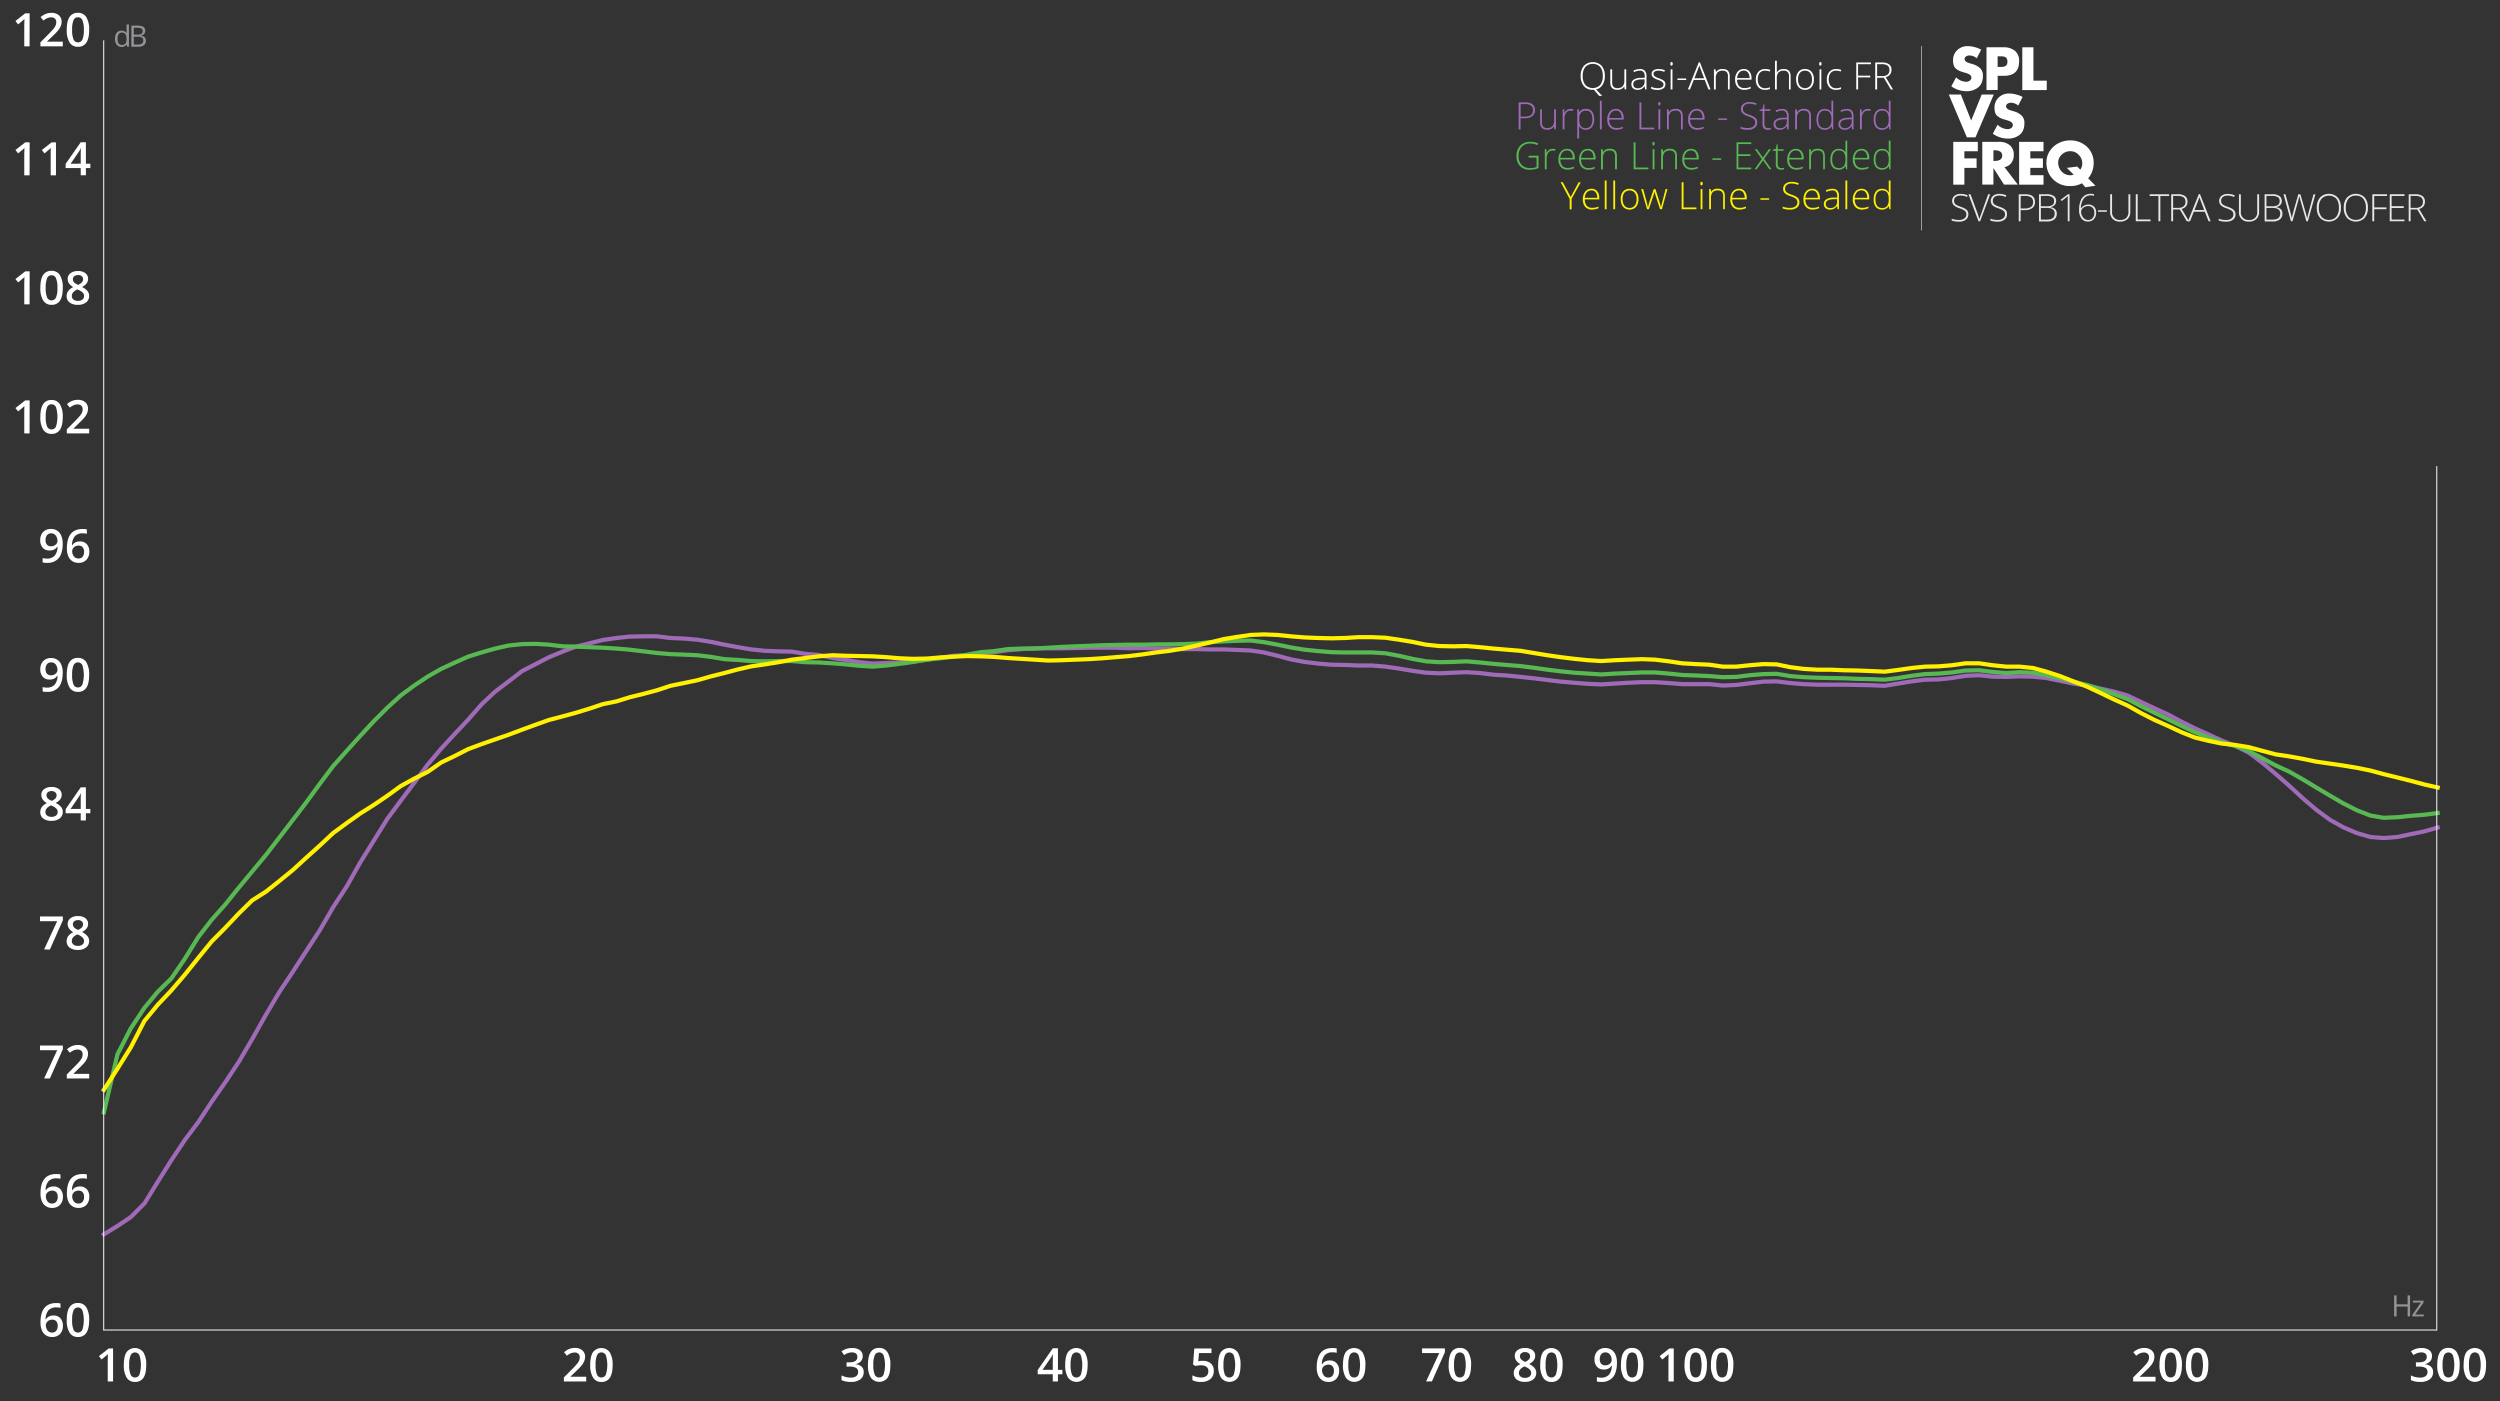 <svg id="Layer_1" data-name="Layer 1" xmlns="http://www.w3.org/2000/svg" viewBox="0 0 1189.87 666.91"><rect x="0" y="0" width="1189.87" height="666.91" fill="#333333" stroke="none"/><defs><style>.cls-1{fill:#fff;}.cls-2{fill:#e6e7e8;}.cls-3{fill:#9f6ab7;}.cls-4{fill:#58b952;}.cls-5{fill:#fff100;}.cls-6,.cls-7,.cls-8,.cls-9{fill:none;}.cls-6{stroke:#fff;stroke-miterlimit:10;stroke-width:0.25px;}.cls-7{stroke:#9f6ab7;}.cls-7,.cls-8,.cls-9{stroke-linecap:square;stroke-linejoin:bevel;stroke-width:2px;}.cls-8{stroke:#58b952;}.cls-9{stroke:#fff100;}.cls-10{fill:#929497;}</style></defs><title>Artboard 1</title><g id="PB16-Ultra"><path class="cls-1" d="M942.94,23.65l-2.11,4.1a5.38,5.38,0,0,0-3.51-1.35,2.76,2.76,0,0,0-1.55.46,1.41,1.41,0,0,0-.72,1.24,1.3,1.3,0,0,0,.45,1,2.75,2.75,0,0,0,.84.6c.26.11.61.23,1.06.38l1.35.4a8.83,8.83,0,0,1,3.7,2A4.77,4.77,0,0,1,943.77,36c0,2.47-.7,4.29-2.1,5.48a8.63,8.63,0,0,1-5.78,1.92,12.25,12.25,0,0,1-7.16-2.32L931,36.82a7.21,7.21,0,0,0,4.7,2.11,3.15,3.15,0,0,0,1.8-.53,1.74,1.74,0,0,0,.77-1.52c0-.92-.86-1.63-2.57-2.14l-.65-.19a21.28,21.28,0,0,1-2.29-.75,7.76,7.76,0,0,1-1.68-1,3.47,3.47,0,0,1-1.18-1.6,7,7,0,0,1-.35-2.41,6.49,6.49,0,0,1,2-4.95,7,7,0,0,1,5-1.88,13.28,13.28,0,0,1,3.29.46A13.1,13.1,0,0,1,942.94,23.65Z"/><path class="cls-1" d="M945.47,42.87V22.51h8.1A8.24,8.24,0,0,1,959,24.17a6.21,6.21,0,0,1,2,5q0,6.91-7.21,6.91h-3v6.75Zm5.3-16.09v5.07h2a5.78,5.78,0,0,0,1-.15,2.09,2.09,0,0,0,.91-.38,2,2,0,0,0,.52-.72,2.77,2.77,0,0,0,.23-1.22,3.32,3.32,0,0,0-.21-1.26,2.25,2.25,0,0,0-.52-.76,1.81,1.81,0,0,0-.87-.4,6.25,6.25,0,0,0-1-.14q-.42,0-1.2,0Z"/><path class="cls-1" d="M967.8,22.51V38.39h6.35v4.48H962.51V22.51Z"/><path class="cls-1" d="M933.27,45l4.91,12.37,5-12.37h5.75l-8.7,20.36h-4.1L927.52,45Z"/><path class="cls-1" d="M962.67,46.15l-2.1,4.1a5.38,5.38,0,0,0-3.51-1.35,2.82,2.82,0,0,0-1.56.46,1.41,1.41,0,0,0-.71,1.24,1.34,1.34,0,0,0,.44,1,2.88,2.88,0,0,0,.84.6c.26.1.62.23,1.07.37l1.35.41a9,9,0,0,1,3.7,2,4.77,4.77,0,0,1,1.32,3.58c0,2.47-.7,4.29-2.11,5.48a8.63,8.63,0,0,1-5.77,1.92,12.3,12.3,0,0,1-7.16-2.32l2.27-4.27a7.26,7.26,0,0,0,4.7,2.11,3.1,3.1,0,0,0,1.79-.53,1.74,1.74,0,0,0,.77-1.53c0-.91-.85-1.62-2.56-2.13l-.65-.19a21.58,21.58,0,0,1-2.3-.75,8.13,8.13,0,0,1-1.67-1,3.4,3.4,0,0,1-1.19-1.61,7.16,7.16,0,0,1-.35-2.4,6.53,6.53,0,0,1,2-4.95,7,7,0,0,1,5-1.88,12.69,12.69,0,0,1,3.28.46A13.1,13.1,0,0,1,962.67,46.15Z"/><path class="cls-1" d="M941.34,72h-6.4v3.4h5.81v4.48h-5.81v8h-5.29V67.51h11.69Z"/><path class="cls-1" d="M954,79.52l6.39,8.35h-6.58l-5-7.83h-.05v7.83h-5.29V67.51h7.91a7.91,7.91,0,0,1,5.13,1.57,5.68,5.68,0,0,1,1.94,4.69,6.2,6.2,0,0,1-1.17,3.78A5,5,0,0,1,954,79.52Zm-5.24-8v5.07h.51q3.68,0,3.67-2.53t-3.67-2.54Z"/><path class="cls-1" d="M972.61,72h-6.29v3.4h6v4.48h-6v3.51h6.29v4.49H961V67.51h11.59Z"/><path class="cls-1" d="M997.36,88.38l-4.86.76-1.62-1.92a10.65,10.65,0,0,1-5.58,1.32,11,11,0,0,1-8.09-3.14A10.89,10.89,0,0,1,974,77.31a9.7,9.7,0,0,1,1.59-5.43,10.78,10.78,0,0,1,4.16-3.74,12,12,0,0,1,5.51-1.31,11.33,11.33,0,0,1,8,3,10.33,10.33,0,0,1,3.21,7.9,11.11,11.11,0,0,1-2.62,7.16Zm-8.69-9.1,1.43,1.49a5.05,5.05,0,0,0,.95-3,5.67,5.67,0,0,0-1.69-4.06,5.41,5.41,0,0,0-4-1.75,5.71,5.71,0,0,0-4.06,1.62,5,5,0,0,0-1.71,3.76,6,6,0,0,0,1.68,4.33,5.5,5.5,0,0,0,4.09,1.74,4.92,4.92,0,0,0,1.62-.27l-3.26-3.24Z"/><path class="cls-2" d="M936.84,102a3.07,3.07,0,0,1-1.19,2.55,4.86,4.86,0,0,1-3.14.94,10,10,0,0,1-3.61-.51v-.9a9.21,9.21,0,0,0,3.54.59,3.93,3.93,0,0,0,2.51-.73,2.29,2.29,0,0,0,.93-1.9,2.15,2.15,0,0,0-.31-1.21,2.73,2.73,0,0,0-1-.87,12,12,0,0,0-2-.86,6.9,6.9,0,0,1-2.72-1.46,3.14,3.14,0,0,1,.38-4.45,4.51,4.51,0,0,1,2.9-.91,8.44,8.44,0,0,1,3.4.69l-.32.77a8,8,0,0,0-3.06-.66,3.66,3.66,0,0,0-2.27.65,2.17,2.17,0,0,0-.84,1.8,2.41,2.41,0,0,0,.26,1.17,2.32,2.32,0,0,0,.85.82,11.65,11.65,0,0,0,2,.87,11.06,11.06,0,0,1,2.26,1,3.14,3.14,0,0,1,1.1,1.11A3,3,0,0,1,936.84,102Z"/><path class="cls-2" d="M946.25,92.45h1l-4.81,12.85h-.79l-4.79-12.85h1l3.24,8.74q.74,2,1,3,.18-.66.69-2Z"/><path class="cls-2" d="M955.23,102a3.06,3.06,0,0,1-1.18,2.55,4.88,4.88,0,0,1-3.14.94,10,10,0,0,1-3.61-.51v-.9a9.14,9.14,0,0,0,3.54.59,3.94,3.94,0,0,0,2.51-.73,2.29,2.29,0,0,0,.93-1.9,2.24,2.24,0,0,0-.31-1.21,2.82,2.82,0,0,0-1-.87,12.72,12.72,0,0,0-2-.86,6.83,6.83,0,0,1-2.72-1.46,3.15,3.15,0,0,1,.37-4.45,4.56,4.56,0,0,1,2.91-.91,8.44,8.44,0,0,1,3.4.69l-.33.77a8,8,0,0,0-3-.66,3.64,3.64,0,0,0-2.27.65,2.17,2.17,0,0,0-.84,1.8,2.41,2.41,0,0,0,.25,1.17,2.48,2.48,0,0,0,.85.82,12.41,12.41,0,0,0,2,.87,10.58,10.58,0,0,1,2.26,1,3.18,3.18,0,0,1,1.11,1.11A3,3,0,0,1,955.23,102Z"/><path class="cls-2" d="M968.56,96.14A3.42,3.42,0,0,1,967.29,99a5.69,5.69,0,0,1-3.58,1h-2v5.31h-.9V92.45H964Q968.56,92.45,968.56,96.14Zm-6.84,3.08h1.77a5.37,5.37,0,0,0,3.14-.72,2.71,2.71,0,0,0,1-2.32,2.64,2.64,0,0,0-.91-2.21,4.62,4.62,0,0,0-2.83-.71h-2.13Z"/><path class="cls-2" d="M970.45,92.45H974a6,6,0,0,1,3.49.81,2.8,2.8,0,0,1,1.12,2.44,2.66,2.66,0,0,1-.68,1.86,3.34,3.34,0,0,1-2,1v.06a3.83,3.83,0,0,1,2.26,1,2.8,2.8,0,0,1,.73,2.07,3.34,3.34,0,0,1-1.18,2.73,5.17,5.17,0,0,1-3.34,1h-3.94Zm.9,5.72h2.83a4.52,4.52,0,0,0,2.63-.6,2.18,2.18,0,0,0,.82-1.89,2,2,0,0,0-.92-1.86,5.27,5.27,0,0,0-2.77-.58h-2.59Zm0,.79v5.55h3q3.57,0,3.57-2.9,0-2.65-3.76-2.65Z"/><path class="cls-2" d="M985,105.3h-.86V95.94c0-.85,0-1.73.11-2.65a3.45,3.45,0,0,1-.28.26l-2.71,2.13-.5-.62,3.49-2.61H985Z"/><path class="cls-2" d="M989.54,99.82a11.49,11.49,0,0,1,.68-4.21,5.27,5.27,0,0,1,1.94-2.54,5.35,5.35,0,0,1,3-.82,5.16,5.16,0,0,1,1.51.2v.77a4.48,4.48,0,0,0-1.55-.23,4,4,0,0,0-3.38,1.56,8.05,8.05,0,0,0-1.36,4.55h.12a4.47,4.47,0,0,1,1.53-1.3,4,4,0,0,1,1.82-.44,3.74,3.74,0,0,1,2.81,1,3.86,3.86,0,0,1,1,2.84,4.38,4.38,0,0,1-1.07,3.11,3.78,3.78,0,0,1-2.88,1.13,3.65,3.65,0,0,1-3.08-1.49A6.77,6.77,0,0,1,989.54,99.82Zm4.21,4.88a2.84,2.84,0,0,0,2.24-.9,3.77,3.77,0,0,0,.8-2.59,3.18,3.18,0,0,0-.79-2.3,2.82,2.82,0,0,0-2.15-.83,3.55,3.55,0,0,0-1.67.4,3.21,3.21,0,0,0-1.22,1,2.28,2.28,0,0,0-.46,1.34,4.24,4.24,0,0,0,.44,1.87,3.62,3.62,0,0,0,1.17,1.43A2.81,2.81,0,0,0,993.75,104.7Z"/><path class="cls-2" d="M998.57,100.8v-.72h4.18v.72Z"/><path class="cls-2" d="M1013.92,92.45v8.31a4.61,4.61,0,0,1-1.28,3.47,4.92,4.92,0,0,1-3.58,1.24,4.34,4.34,0,0,1-4.73-4.74V92.45h.9v8.31a3.58,3.58,0,0,0,3.94,3.92,3.89,3.89,0,0,0,2.85-1,3.85,3.85,0,0,0,1-2.82v-8.4Z"/><path class="cls-2" d="M1016.52,105.3V92.45h.9v12h6.12v.85Z"/><path class="cls-2" d="M1028.21,105.3h-.91v-12h-4.17v-.84h9.25v.84h-4.17Z"/><path class="cls-2" d="M1034.29,99.7v5.6h-.9V92.45h3.06a5.75,5.75,0,0,1,3.53.88,3.16,3.16,0,0,1,1.14,2.66,3.44,3.44,0,0,1-.68,2.18,3.79,3.79,0,0,1-2.07,1.28l3.49,5.85h-1.07l-3.31-5.6Zm0-.77h2.45a3.94,3.94,0,0,0,2.52-.73,2.59,2.59,0,0,0,.9-2.14,2.51,2.51,0,0,0-.88-2.13,4.78,4.78,0,0,0-2.87-.67h-2.12Z"/><path class="cls-2" d="M1049.37,100.76h-5.22l-1.79,4.54h-1l5.16-12.9h.57l5.07,12.9h-1Zm-4.89-.81h4.59l-1.75-4.63c-.14-.36-.32-.86-.52-1.51a14.36,14.36,0,0,1-.52,1.53Z"/><path class="cls-2" d="M1064,102a3.06,3.06,0,0,1-1.18,2.55,4.88,4.88,0,0,1-3.14.94A10,10,0,0,1,1056,105v-.9a9.14,9.14,0,0,0,3.54.59,3.94,3.94,0,0,0,2.51-.73,2.29,2.29,0,0,0,.93-1.9,2.24,2.24,0,0,0-.31-1.21,2.82,2.82,0,0,0-1-.87,12.72,12.72,0,0,0-2-.86,6.9,6.9,0,0,1-2.72-1.46,3.14,3.14,0,0,1,.38-4.45,4.51,4.51,0,0,1,2.9-.91,8.44,8.44,0,0,1,3.4.69l-.32.77a8,8,0,0,0-3.06-.66,3.64,3.64,0,0,0-2.27.65,2.17,2.17,0,0,0-.84,1.8,2.3,2.3,0,0,0,.26,1.17,2.36,2.36,0,0,0,.84.82,12.21,12.21,0,0,0,2,.87,10.69,10.69,0,0,1,2.25,1,3.1,3.1,0,0,1,1.11,1.11A3,3,0,0,1,1064,102Z"/><path class="cls-2" d="M1075.22,92.45v8.31a4.62,4.62,0,0,1-1.29,3.47,4.89,4.89,0,0,1-3.57,1.24,4.34,4.34,0,0,1-4.74-4.74V92.45h.91v8.31a3.57,3.57,0,0,0,3.93,3.92,3.51,3.51,0,0,0,3.86-3.83v-8.4Z"/><path class="cls-2" d="M1077.82,92.45h3.52a6,6,0,0,1,3.5.81A2.82,2.82,0,0,1,1086,95.7a2.62,2.62,0,0,1-.68,1.86,3.34,3.34,0,0,1-2,1v.06a3.86,3.86,0,0,1,2.27,1,2.83,2.83,0,0,1,.72,2.07,3.31,3.31,0,0,1-1.18,2.73,5.15,5.15,0,0,1-3.34,1h-3.93Zm.89,5.72h2.83a4.5,4.5,0,0,0,2.63-.6,2.18,2.18,0,0,0,.83-1.89,2,2,0,0,0-.93-1.86,5.25,5.25,0,0,0-2.76-.58h-2.6Zm0,.79v5.55h3q3.55,0,3.56-2.9,0-2.65-3.76-2.65Z"/><path class="cls-2" d="M1098.44,105.3h-.74l-2.82-9.92c-.24-.81-.41-1.48-.53-2-.09.51-.23,1.1-.4,1.76s-1.12,4-2.83,10.16h-.76l-3.53-12.85h.94l2.25,8.28q.13.49.24.93c.08.28.15.55.21.79s.12.49.17.73.09.46.13.69c.15-.79.44-2,.9-3.63l2.2-7.79h1l2.58,9c.29,1,.51,1.86.64,2.49.07-.42.17-.87.29-1.34s1-3.84,2.71-10.1h.91Z"/><path class="cls-2" d="M1114.16,98.86a7.14,7.14,0,0,1-1.53,4.83,5.88,5.88,0,0,1-8.43,0,7.18,7.18,0,0,1-1.53-4.85,7.06,7.06,0,0,1,1.54-4.83,5.92,5.92,0,0,1,8.43,0A7.2,7.2,0,0,1,1114.16,98.86Zm-10.51,0a6.55,6.55,0,0,0,1.23,4.26,4.29,4.29,0,0,0,3.53,1.51,4.35,4.35,0,0,0,3.55-1.49,6.65,6.65,0,0,0,1.22-4.28A6.55,6.55,0,0,0,1112,94.6a4.95,4.95,0,0,0-7.07,0A6.47,6.47,0,0,0,1103.65,98.86Z"/><path class="cls-2" d="M1127,98.86a7.14,7.14,0,0,1-1.53,4.83,5.88,5.88,0,0,1-8.43,0,7.18,7.18,0,0,1-1.53-4.85,7.06,7.06,0,0,1,1.55-4.83,5.9,5.9,0,0,1,8.42,0A7.2,7.2,0,0,1,1127,98.86Zm-10.51,0a6.55,6.55,0,0,0,1.23,4.26,4.29,4.29,0,0,0,3.53,1.51,4.35,4.35,0,0,0,3.55-1.49,6.59,6.59,0,0,0,1.23-4.28,6.5,6.5,0,0,0-1.23-4.26,4.31,4.31,0,0,0-3.53-1.48,4.37,4.37,0,0,0-3.54,1.49A6.47,6.47,0,0,0,1116.5,98.86Z"/><path class="cls-2" d="M1130,105.3h-.9V92.45h7v.83H1130v5.44h5.8v.84H1130Z"/><path class="cls-2" d="M1144.4,105.3h-7V92.45h7v.83h-6.12v4.86h5.78V99h-5.78v5.51h6.12Z"/><path class="cls-2" d="M1147.31,99.7v5.6h-.9V92.45h3.06a5.75,5.75,0,0,1,3.53.88,3.16,3.16,0,0,1,1.14,2.66,3.44,3.44,0,0,1-.68,2.18,3.79,3.79,0,0,1-2.07,1.28l3.49,5.85h-1.07l-3.31-5.6Zm0-.77h2.45a3.94,3.94,0,0,0,2.52-.73,2.59,2.59,0,0,0,.9-2.14,2.51,2.51,0,0,0-.88-2.13,4.78,4.78,0,0,0-2.87-.67h-2.12Z"/><path class="cls-1" d="M763.82,36.14a7.67,7.67,0,0,1-1.11,4.28,4.89,4.89,0,0,1-3.07,2.16l2.93,3.06h-1.46l-2.48-2.9-.29,0h-.27A5.24,5.24,0,0,1,753.86,41a7.2,7.2,0,0,1-1.53-4.86,7,7,0,0,1,1.54-4.82,5.9,5.9,0,0,1,8.43,0A7.21,7.21,0,0,1,763.82,36.14Zm-10.52,0a6.6,6.6,0,0,0,1.23,4.27,4.92,4.92,0,0,0,7.08,0,6.56,6.56,0,0,0,1.23-4.28,6.52,6.52,0,0,0-1.23-4.26,4.93,4.93,0,0,0-7.06,0A6.44,6.44,0,0,0,753.3,36.14Z"/><path class="cls-1" d="M767.31,33v6.19a3,3,0,0,0,.6,2.09,2.44,2.44,0,0,0,1.88.66,3.29,3.29,0,0,0,2.51-.86,4,4,0,0,0,.81-2.81V33H774v9.55h-.74l-.16-1.31H773a3.61,3.61,0,0,1-3.32,1.49q-3.26,0-3.26-3.49V33Z"/><path class="cls-1" d="M783,42.58l-.22-1.51h-.07a4.62,4.62,0,0,1-1.48,1.31,4,4,0,0,1-1.8.38,3.11,3.11,0,0,1-2.19-.72,2.59,2.59,0,0,1-.78-2,2.48,2.48,0,0,1,1.16-2.17,6.4,6.4,0,0,1,3.37-.81l1.82-.06v-.63a3.26,3.26,0,0,0-.55-2.06,2.17,2.17,0,0,0-1.79-.69,6,6,0,0,0-2.75.74l-.32-.76a7.3,7.3,0,0,1,3.11-.74,3.12,3.12,0,0,1,2.35.82,3.6,3.6,0,0,1,.78,2.55v6.35ZM779.45,42a3.06,3.06,0,0,0,3.3-3.31v-.94l-1.67.07a6.44,6.44,0,0,0-2.87.63,1.83,1.83,0,0,0-.86,1.66,1.76,1.76,0,0,0,.55,1.39A2.24,2.24,0,0,0,779.45,42Z"/><path class="cls-1" d="M792.63,40.1a2.28,2.28,0,0,1-1,2,4.74,4.74,0,0,1-2.77.69,6.62,6.62,0,0,1-3-.59v-.94a6.73,6.73,0,0,0,3,.72,3.94,3.94,0,0,0,2.15-.47,1.42,1.42,0,0,0,.73-1.25,1.5,1.5,0,0,0-.58-1.21,6.47,6.47,0,0,0-1.92-1,11.16,11.16,0,0,1-2-.89,2.76,2.76,0,0,1-.88-.85,2.14,2.14,0,0,1-.29-1.14,2,2,0,0,1,.9-1.7,4.35,4.35,0,0,1,2.52-.62,7.44,7.44,0,0,1,2.93.58l-.32.79a6.84,6.84,0,0,0-2.61-.58,3.9,3.9,0,0,0-1.86.38A1.2,1.2,0,0,0,787,35.1a1.47,1.47,0,0,0,.53,1.19,7.38,7.38,0,0,0,2.08,1,10.07,10.07,0,0,1,1.88.84,2.66,2.66,0,0,1,.88.85A2.06,2.06,0,0,1,792.63,40.1Z"/><path class="cls-1" d="M795,30.38c0-.57.19-.85.56-.85a.5.5,0,0,1,.42.22,1,1,0,0,1,.16.63,1,1,0,0,1-.16.62.48.48,0,0,1-.42.23C795.15,31.23,795,31,795,30.38Zm1,12.2h-.87V33H796Z"/><path class="cls-1" d="M798.37,38.08v-.72h4.17v.72Z"/><path class="cls-1" d="M811.36,38.05h-5.22l-1.8,4.53h-1l5.17-12.9h.57l5.06,12.9h-1Zm-4.9-.81h4.6l-1.75-4.63c-.15-.36-.32-.87-.53-1.51a14.36,14.36,0,0,1-.52,1.53Z"/><path class="cls-1" d="M822.41,42.58V36.39a3.06,3.06,0,0,0-.6-2.1,2.49,2.49,0,0,0-1.88-.65,3.27,3.27,0,0,0-2.51.86,4.1,4.1,0,0,0-.8,2.81v5.27h-.87V33h.74l.17,1.31h.05A3.57,3.57,0,0,1,820,32.85q3.26,0,3.25,3.49v6.24Z"/><path class="cls-1" d="M830.23,42.76A4.17,4.17,0,0,1,827,41.48a5.17,5.17,0,0,1-1.17-3.6,5.62,5.62,0,0,1,1.13-3.66,3.7,3.7,0,0,1,3-1.37A3.27,3.27,0,0,1,832.63,34a4.89,4.89,0,0,1,1,3.2v.71h-6.88a4.5,4.5,0,0,0,.92,3,3.24,3.24,0,0,0,2.58,1,8.57,8.57,0,0,0,1.43-.11,9.11,9.11,0,0,0,1.57-.5v.79a6.55,6.55,0,0,1-1.49.48A7.87,7.87,0,0,1,830.23,42.76ZM830,33.62a2.83,2.83,0,0,0-2.21.91,4.25,4.25,0,0,0-1,2.62h5.91a4.15,4.15,0,0,0-.72-2.59A2.37,2.37,0,0,0,830,33.62Z"/><path class="cls-1" d="M840.06,42.76a4.12,4.12,0,0,1-3.21-1.29,5.22,5.22,0,0,1-1.16-3.61,5.24,5.24,0,0,1,1.21-3.69,4.23,4.23,0,0,1,3.29-1.32,6.6,6.6,0,0,1,2.38.43l-.24.77a7.17,7.17,0,0,0-2.15-.41,3.29,3.29,0,0,0-2.67,1.08,4.8,4.8,0,0,0-.9,3.13,4.64,4.64,0,0,0,.9,3A3.14,3.14,0,0,0,840,42a6.21,6.21,0,0,0,2.42-.47v.81A5.46,5.46,0,0,1,840.06,42.76Z"/><path class="cls-1" d="M851.46,42.58V36.39a3,3,0,0,0-.61-2.1,2.46,2.46,0,0,0-1.88-.65,3.29,3.29,0,0,0-2.51.86,4.1,4.1,0,0,0-.79,2.81v5.27h-.87V28.91h.87v4.35l0,1.22h.07A3.17,3.17,0,0,1,847,33.23a4.84,4.84,0,0,1,2-.38q3.25,0,3.25,3.49v6.24Z"/><path class="cls-1" d="M863.32,37.79a5.42,5.42,0,0,1-1.14,3.66,3.92,3.92,0,0,1-3.13,1.31,4,4,0,0,1-2.21-.61,3.83,3.83,0,0,1-1.47-1.74,6.31,6.31,0,0,1-.51-2.62A5.36,5.36,0,0,1,856,34.15a3.89,3.89,0,0,1,3.11-1.3,3.84,3.84,0,0,1,3.09,1.32A5.46,5.46,0,0,1,863.32,37.79Zm-7.54,0a4.86,4.86,0,0,0,.86,3.08,3.28,3.28,0,0,0,4.9,0,4.93,4.93,0,0,0,.86-3.08,4.78,4.78,0,0,0-.87-3.06,3,3,0,0,0-2.46-1.09,2.94,2.94,0,0,0-2.44,1.08A4.87,4.87,0,0,0,855.78,37.79Z"/><path class="cls-1" d="M865.84,30.38c0-.57.18-.85.55-.85a.51.51,0,0,1,.43.22,1.13,1.13,0,0,1,.15.63,1.12,1.12,0,0,1-.15.62.5.5,0,0,1-.43.23C866,31.23,865.84,31,865.84,30.38Zm1,12.2H866V33h.87Z"/><path class="cls-1" d="M873.85,42.76a4.09,4.09,0,0,1-3.21-1.29,5.17,5.17,0,0,1-1.16-3.61,5.29,5.29,0,0,1,1.2-3.69,4.24,4.24,0,0,1,3.3-1.32,6.55,6.55,0,0,1,2.37.43l-.24.77a7.06,7.06,0,0,0-2.15-.41,3.27,3.27,0,0,0-2.66,1.08,4.75,4.75,0,0,0-.91,3.13,4.59,4.59,0,0,0,.91,3A3.11,3.11,0,0,0,873.83,42a6.25,6.25,0,0,0,2.42-.47v.81A5.46,5.46,0,0,1,873.85,42.76Z"/><path class="cls-1" d="M884.38,42.58h-.9V29.74h7v.82h-6.14V36h5.8v.84h-5.8Z"/><path class="cls-1" d="M893.41,37v5.59h-.9V29.74h3.06a5.78,5.78,0,0,1,3.54.88,3.15,3.15,0,0,1,1.14,2.66,3.52,3.52,0,0,1-.68,2.18,3.85,3.85,0,0,1-2.07,1.27L901,42.58h-1.08L896.6,37Zm0-.78h2.45a4,4,0,0,0,2.53-.72,2.62,2.62,0,0,0,.89-2.14,2.51,2.51,0,0,0-.88-2.14,4.81,4.81,0,0,0-2.86-.67h-2.13Z"/><path class="cls-3" d="M730.55,52.43a3.39,3.39,0,0,1-1.27,2.85,5.63,5.63,0,0,1-3.58,1h-2v5.3h-.9V48.74H726Q730.55,48.74,730.55,52.43Zm-6.84,3.07h1.77a5.43,5.43,0,0,0,3.14-.71,2.73,2.73,0,0,0,1-2.33,2.62,2.62,0,0,0-.91-2.2,4.55,4.55,0,0,0-2.83-.72h-2.13Z"/><path class="cls-3" d="M733.88,52v6.19a3,3,0,0,0,.61,2.09,2.43,2.43,0,0,0,1.88.66,3.32,3.32,0,0,0,2.51-.86,4.08,4.08,0,0,0,.8-2.81V52h.86v9.55h-.74l-.15-1.31h-.06a3.59,3.59,0,0,1-3.31,1.49q-3.25,0-3.26-3.49V52Z"/><path class="cls-3" d="M747.5,51.85a7.57,7.57,0,0,1,1.3.12l-.16.83a5.07,5.07,0,0,0-1.24-.14,2.42,2.42,0,0,0-2,1,4.25,4.25,0,0,0-.78,2.62v5.27h-.87V52h.74l.09,1.72h.06a4.06,4.06,0,0,1,1.26-1.48A3,3,0,0,1,747.5,51.85Z"/><path class="cls-3" d="M754.83,61.76a3.48,3.48,0,0,1-3.21-1.65h-.06l0,.74c0,.43,0,.9,0,1.42v3.64h-.87V52h.73l.17,1.36h.05a3.46,3.46,0,0,1,3.15-1.54,3.55,3.55,0,0,1,2.95,1.27,5.77,5.77,0,0,1,1,3.69,5.59,5.59,0,0,1-1.06,3.65A3.57,3.57,0,0,1,754.83,61.76Zm0-.77a2.69,2.69,0,0,0,2.27-1.09,5.12,5.12,0,0,0,.8-3q0-4.22-3-4.21a3,3,0,0,0-2.45.92,4.6,4.6,0,0,0-.78,3v.28a5.28,5.28,0,0,0,.75,3.2A2.91,2.91,0,0,0,754.82,61Z"/><path class="cls-3" d="M762.33,61.58h-.87V47.91h.87Z"/><path class="cls-3" d="M769.39,61.76a4.19,4.19,0,0,1-3.25-1.28,5.16,5.16,0,0,1-1.16-3.6,5.61,5.61,0,0,1,1.12-3.66,3.7,3.7,0,0,1,3-1.37A3.29,3.29,0,0,1,771.8,53a4.89,4.89,0,0,1,1,3.2v.71h-6.88a4.5,4.5,0,0,0,.92,3,3.24,3.24,0,0,0,2.58,1,8.57,8.57,0,0,0,1.43-.11,9.11,9.11,0,0,0,1.57-.5v.79a6.39,6.39,0,0,1-1.49.48A7.87,7.87,0,0,1,769.39,61.76Zm-.26-9.14a2.83,2.83,0,0,0-2.21.91,4.31,4.31,0,0,0-1,2.62h5.91a4.15,4.15,0,0,0-.72-2.59A2.37,2.37,0,0,0,769.13,52.62Z"/><path class="cls-3" d="M780.3,61.58V48.74h.9v12h6.13v.84Z"/><path class="cls-3" d="M789.2,49.38c0-.57.18-.85.55-.85a.51.51,0,0,1,.43.22,1.13,1.13,0,0,1,.15.63,1.12,1.12,0,0,1-.15.62.5.5,0,0,1-.43.23C789.38,50.23,789.2,50,789.2,49.38Zm1,12.2h-.87V52h.87Z"/><path class="cls-3" d="M800.05,61.58V55.39a3.06,3.06,0,0,0-.6-2.1,2.48,2.48,0,0,0-1.88-.65,3.27,3.27,0,0,0-2.51.86,4.1,4.1,0,0,0-.8,2.81v5.27h-.87V52h.74l.17,1.31h.05a3.57,3.57,0,0,1,3.31-1.49q3.26,0,3.25,3.49v6.24Z"/><path class="cls-3" d="M807.87,61.76a4.17,4.17,0,0,1-3.25-1.28,5.17,5.17,0,0,1-1.17-3.6,5.62,5.62,0,0,1,1.13-3.66,3.7,3.7,0,0,1,3-1.37A3.27,3.27,0,0,1,810.27,53a4.84,4.84,0,0,1,1,3.2v.71h-6.88a4.5,4.5,0,0,0,.92,3,3.24,3.24,0,0,0,2.58,1,8.57,8.57,0,0,0,1.43-.11,9.11,9.11,0,0,0,1.57-.5v.79a6.39,6.39,0,0,1-1.49.48A7.87,7.87,0,0,1,807.87,61.76Zm-.26-9.14a2.83,2.83,0,0,0-2.21.91,4.25,4.25,0,0,0-1,2.62h5.91a4.15,4.15,0,0,0-.72-2.59A2.37,2.37,0,0,0,807.61,52.62Z"/><path class="cls-3" d="M817.77,57.08v-.72H822v.72Z"/><path class="cls-3" d="M836.34,58.27a3.09,3.09,0,0,1-1.18,2.55,4.88,4.88,0,0,1-3.14.94,9.71,9.71,0,0,1-3.61-.52v-.89a9.16,9.16,0,0,0,3.54.58,4,4,0,0,0,2.51-.72,2.29,2.29,0,0,0,.93-1.9,2.24,2.24,0,0,0-.31-1.21,2.93,2.93,0,0,0-1-.88,13.86,13.86,0,0,0-2-.85,7,7,0,0,1-2.72-1.46,2.94,2.94,0,0,1-.76-2.1,2.89,2.89,0,0,1,1.13-2.35,4.5,4.5,0,0,1,2.91-.91,8.44,8.44,0,0,1,3.4.69l-.32.77a7.88,7.88,0,0,0-3.06-.67,3.58,3.58,0,0,0-2.27.66,2.16,2.16,0,0,0-.84,1.79,2.36,2.36,0,0,0,.25,1.17,2.4,2.4,0,0,0,.85.82,11.43,11.43,0,0,0,2,.88,10.1,10.1,0,0,1,2.26,1,3.24,3.24,0,0,1,1.11,1.1A3.08,3.08,0,0,1,836.34,58.27Z"/><path class="cls-3" d="M841.36,61a6.75,6.75,0,0,0,1.44-.14v.7a4.63,4.63,0,0,1-1.46.21,2.37,2.37,0,0,1-1.86-.68,3.09,3.09,0,0,1-.61-2.12V52.79h-1.41v-.51l1.41-.4.44-2.16h.45V52h2.81v.76h-2.81v6a2.74,2.74,0,0,0,.39,1.63A1.41,1.41,0,0,0,841.36,61Z"/><path class="cls-3" d="M850.67,61.58l-.22-1.51h-.07a4.62,4.62,0,0,1-1.48,1.31,4,4,0,0,1-1.8.38,3.11,3.11,0,0,1-2.19-.72,2.59,2.59,0,0,1-.78-2,2.48,2.48,0,0,1,1.16-2.17,6.42,6.42,0,0,1,3.38-.81l1.81-.06v-.63a3.26,3.26,0,0,0-.55-2.06,2.15,2.15,0,0,0-1.78-.69,6,6,0,0,0-2.75.74l-.33-.76a7.33,7.33,0,0,1,3.11-.74,3.12,3.12,0,0,1,2.35.82,3.6,3.6,0,0,1,.78,2.55v6.35ZM847.15,61a3,3,0,0,0,3.3-3.31v-.94l-1.67.07a6.44,6.44,0,0,0-2.87.63,1.83,1.83,0,0,0-.86,1.66,1.79,1.79,0,0,0,.55,1.39A2.26,2.26,0,0,0,847.15,61Z"/><path class="cls-3" d="M861.07,61.58V55.39a3.06,3.06,0,0,0-.61-2.1,2.46,2.46,0,0,0-1.88-.65,3.29,3.29,0,0,0-2.51.86,4.1,4.1,0,0,0-.8,2.81v5.27h-.87V52h.74l.17,1.31h.05a3.59,3.59,0,0,1,3.32-1.49c2.16,0,3.25,1.16,3.25,3.49v6.24Z"/><path class="cls-3" d="M868.52,51.85a4,4,0,0,1,1.79.37,3.63,3.63,0,0,1,1.36,1.3h.05c0-.74-.05-1.47-.05-2.17V47.91h.86V61.58H872l-.22-1.45h-.07a3.54,3.54,0,0,1-3.13,1.63,3.76,3.76,0,0,1-3-1.23,5.45,5.45,0,0,1-1-3.59,5.91,5.91,0,0,1,1-3.78A3.58,3.58,0,0,1,868.52,51.85Zm0,.79a2.68,2.68,0,0,0-2.35,1.1,5.38,5.38,0,0,0-.79,3.19c0,2.7,1,4.06,3.16,4.06a2.87,2.87,0,0,0,2.37-.94,5,5,0,0,0,.76-3.11v-.15a5.28,5.28,0,0,0-.75-3.18A2.81,2.81,0,0,0,868.52,52.64Z"/><path class="cls-3" d="M881.54,61.58l-.22-1.51h-.07a4.55,4.55,0,0,1-1.49,1.31,4,4,0,0,1-1.79.38,3.11,3.11,0,0,1-2.19-.72,2.59,2.59,0,0,1-.78-2,2.48,2.48,0,0,1,1.16-2.17,6.4,6.4,0,0,1,3.37-.81l1.82-.06v-.63a3.26,3.26,0,0,0-.55-2.06,2.17,2.17,0,0,0-1.79-.69,6,6,0,0,0-2.75.74l-.32-.76a7.3,7.3,0,0,1,3.11-.74,3.12,3.12,0,0,1,2.35.82,3.6,3.6,0,0,1,.78,2.55v6.35ZM878,61a3.06,3.06,0,0,0,3.3-3.31v-.94l-1.67.07a6.44,6.44,0,0,0-2.87.63,1.83,1.83,0,0,0-.86,1.66,1.76,1.76,0,0,0,.55,1.39A2.24,2.24,0,0,0,878,61Z"/><path class="cls-3" d="M889,51.85a7.57,7.57,0,0,1,1.3.12l-.16.83a5.07,5.07,0,0,0-1.24-.14,2.42,2.42,0,0,0-2,1,4.25,4.25,0,0,0-.78,2.62v5.27h-.87V52H886l.09,1.72h.06a4.06,4.06,0,0,1,1.26-1.48A3,3,0,0,1,889,51.85Z"/><path class="cls-3" d="M895.77,51.85a4,4,0,0,1,1.8.37,3.69,3.69,0,0,1,1.35,1.3H899c0-.74-.05-1.47-.05-2.17V47.91h.86V61.58h-.57L899,60.13h-.07a3.54,3.54,0,0,1-3.13,1.63,3.74,3.74,0,0,1-3-1.23,5.4,5.4,0,0,1-1-3.59,6,6,0,0,1,1-3.78A3.6,3.6,0,0,1,895.77,51.85Zm0,.79a2.69,2.69,0,0,0-2.35,1.1,5.46,5.46,0,0,0-.78,3.19c0,2.7,1.05,4.06,3.15,4.06a2.9,2.9,0,0,0,2.38-.94,5,5,0,0,0,.75-3.11v-.15a5.36,5.36,0,0,0-.74-3.18A2.84,2.84,0,0,0,895.77,52.64Z"/><path class="cls-4" d="M727.52,74.11h4.73V80a10.57,10.57,0,0,1-4.19.79A6.08,6.08,0,0,1,723.4,79a6.79,6.79,0,0,1-1.62-4.86,7.38,7.38,0,0,1,.8-3.48,5.7,5.7,0,0,1,2.3-2.34,7,7,0,0,1,3.45-.83,8.83,8.83,0,0,1,3.77.78l-.36.8a8.27,8.27,0,0,0-3.47-.77,5.29,5.29,0,0,0-4,1.57,5.92,5.92,0,0,0-1.49,4.23,6,6,0,0,0,1.42,4.37A5.54,5.54,0,0,0,728.33,80a8.14,8.14,0,0,0,3-.5V75h-3.82Z"/><path class="cls-4" d="M739,70.85a7.57,7.57,0,0,1,1.3.12l-.16.83a5.13,5.13,0,0,0-1.24-.14,2.4,2.4,0,0,0-2,1,4.25,4.25,0,0,0-.78,2.62v5.27h-.87V71H736l.09,1.72h.06a4.14,4.14,0,0,1,1.25-1.48A3,3,0,0,1,739,70.85Z"/><path class="cls-4" d="M746.12,80.76a4.15,4.15,0,0,1-3.24-1.28,5.17,5.17,0,0,1-1.17-3.6,5.62,5.62,0,0,1,1.13-3.66,3.7,3.7,0,0,1,3-1.37A3.28,3.28,0,0,1,748.53,72a4.89,4.89,0,0,1,1,3.2v.71h-6.88a4.5,4.5,0,0,0,.91,3,3.24,3.24,0,0,0,2.58,1,8.61,8.61,0,0,0,1.44-.11,9.39,9.39,0,0,0,1.57-.5v.79a6.55,6.55,0,0,1-1.49.48A8,8,0,0,1,746.12,80.76Zm-.25-9.14a2.87,2.87,0,0,0-2.22.91,4.31,4.31,0,0,0-1,2.62h5.9a4.15,4.15,0,0,0-.72-2.59A2.35,2.35,0,0,0,745.87,71.62Z"/><path class="cls-4" d="M756,80.76a4.15,4.15,0,0,1-3.24-1.28,5.17,5.17,0,0,1-1.17-3.6,5.62,5.62,0,0,1,1.13-3.66,3.7,3.7,0,0,1,3-1.37A3.28,3.28,0,0,1,758.41,72a4.89,4.89,0,0,1,1,3.2v.71H752.5a4.55,4.55,0,0,0,.92,3A3.24,3.24,0,0,0,756,80a8.61,8.61,0,0,0,1.44-.11,9.39,9.39,0,0,0,1.57-.5v.79a6.46,6.46,0,0,1-1.5.48A7.8,7.8,0,0,1,756,80.76Zm-.25-9.14a2.87,2.87,0,0,0-2.22.91,4.31,4.31,0,0,0-1,2.62h5.9a4.15,4.15,0,0,0-.72-2.59A2.35,2.35,0,0,0,755.75,71.62Z"/><path class="cls-4" d="M768.68,80.58V74.39a3.06,3.06,0,0,0-.6-2.1,2.48,2.48,0,0,0-1.88-.65,3.29,3.29,0,0,0-2.51.86,4.1,4.1,0,0,0-.8,2.81v5.27H762V71h.74l.17,1.31H763a3.58,3.58,0,0,1,3.31-1.49q3.26,0,3.26,3.49v6.24Z"/><path class="cls-4" d="M777.54,80.58V67.74h.89v12h6.13v.84Z"/><path class="cls-4" d="M786.43,68.38c0-.57.18-.85.55-.85a.5.5,0,0,1,.43.22,1.13,1.13,0,0,1,.15.63,1.12,1.12,0,0,1-.15.62.49.49,0,0,1-.43.23C786.61,69.23,786.43,69,786.43,68.38Zm1,12.2h-.87V71h.87Z"/><path class="cls-4" d="M797.28,80.58V74.39a3.06,3.06,0,0,0-.6-2.1,2.48,2.48,0,0,0-1.88-.65,3.27,3.27,0,0,0-2.51.86,4.1,4.1,0,0,0-.8,2.81v5.27h-.87V71h.74l.17,1.31h.05a3.58,3.58,0,0,1,3.31-1.49q3.25,0,3.26,3.49v6.24Z"/><path class="cls-4" d="M805.1,80.76a4.19,4.19,0,0,1-3.25-1.28,5.16,5.16,0,0,1-1.16-3.6,5.61,5.61,0,0,1,1.12-3.66,3.7,3.7,0,0,1,3-1.37A3.29,3.29,0,0,1,807.51,72a4.89,4.89,0,0,1,1,3.2v.71H801.6a4.5,4.5,0,0,0,.92,3,3.24,3.24,0,0,0,2.58,1,8.57,8.57,0,0,0,1.43-.11,9.11,9.11,0,0,0,1.57-.5v.79a6.39,6.39,0,0,1-1.49.48A7.87,7.87,0,0,1,805.1,80.76Zm-.26-9.14a2.83,2.83,0,0,0-2.21.91,4.31,4.31,0,0,0-1,2.62h5.91a4.15,4.15,0,0,0-.72-2.59A2.37,2.37,0,0,0,804.84,71.62Z"/><path class="cls-4" d="M815,76.08v-.72h4.18v.72Z"/><path class="cls-4" d="M833.5,80.58h-7V67.74h7v.82h-6.12v4.86h5.78v.83h-5.78v5.51h6.12Z"/><path class="cls-4" d="M838.54,75.67,835.21,71h1l2.85,4,2.82-4h1l-3.28,4.64,3.52,4.91h-1l-3-4.26-3,4.26h-1Z"/><path class="cls-4" d="M847.68,80a6.75,6.75,0,0,0,1.44-.14v.7a4.63,4.63,0,0,1-1.46.21,2.37,2.37,0,0,1-1.86-.68,3.09,3.09,0,0,1-.61-2.12V71.79h-1.41v-.51l1.41-.4.44-2.16h.45V71h2.81v.76h-2.81v6a2.74,2.74,0,0,0,.39,1.63A1.41,1.41,0,0,0,847.68,80Z"/><path class="cls-4" d="M855.05,80.76a4.17,4.17,0,0,1-3.25-1.28,5.17,5.17,0,0,1-1.17-3.6,5.62,5.62,0,0,1,1.13-3.66,3.7,3.7,0,0,1,3-1.37A3.27,3.27,0,0,1,857.45,72a4.89,4.89,0,0,1,1,3.2v.71h-6.88a4.5,4.5,0,0,0,.92,3,3.24,3.24,0,0,0,2.58,1,8.57,8.57,0,0,0,1.43-.11,9.11,9.11,0,0,0,1.57-.5v.79a6.55,6.55,0,0,1-1.49.48A7.87,7.87,0,0,1,855.05,80.76Zm-.26-9.14a2.83,2.83,0,0,0-2.21.91,4.25,4.25,0,0,0-1,2.62h5.91a4.15,4.15,0,0,0-.72-2.59A2.37,2.37,0,0,0,854.79,71.62Z"/><path class="cls-4" d="M867.73,80.58V74.39a3,3,0,0,0-.61-2.1,2.46,2.46,0,0,0-1.88-.65,3.29,3.29,0,0,0-2.51.86,4.1,4.1,0,0,0-.79,2.81v5.27h-.87V71h.74l.16,1.31h0a3.6,3.6,0,0,1,3.32-1.49q3.25,0,3.25,3.49v6.24Z"/><path class="cls-4" d="M875.18,70.85a4,4,0,0,1,1.79.37,3.63,3.63,0,0,1,1.36,1.3h0c0-.74,0-1.47,0-2.17V66.91h.86V80.58h-.57l-.22-1.45h-.07a3.54,3.54,0,0,1-3.13,1.63,3.73,3.73,0,0,1-3-1.23,5.4,5.4,0,0,1-1-3.59,6,6,0,0,1,1-3.78A3.58,3.58,0,0,1,875.18,70.85Zm0,.79a2.68,2.68,0,0,0-2.35,1.1,5.46,5.46,0,0,0-.79,3.19c0,2.7,1.06,4.06,3.16,4.06a2.87,2.87,0,0,0,2.37-.94,5,5,0,0,0,.76-3.11v-.15a5.36,5.36,0,0,0-.74-3.18A2.84,2.84,0,0,0,875.18,71.64Z"/><path class="cls-4" d="M886.26,80.76A4.17,4.17,0,0,1,883,79.48a5.17,5.17,0,0,1-1.17-3.6A5.62,5.62,0,0,1,883,72.22a3.7,3.7,0,0,1,3-1.37A3.27,3.27,0,0,1,888.66,72a4.89,4.89,0,0,1,1,3.2v.71h-6.88a4.5,4.5,0,0,0,.92,3,3.24,3.24,0,0,0,2.58,1,8.57,8.57,0,0,0,1.43-.11,9.11,9.11,0,0,0,1.57-.5v.79a6.55,6.55,0,0,1-1.49.48A7.87,7.87,0,0,1,886.26,80.76ZM886,71.62a2.83,2.83,0,0,0-2.21.91,4.25,4.25,0,0,0-1,2.62h5.91a4.15,4.15,0,0,0-.72-2.59A2.37,2.37,0,0,0,886,71.62Z"/><path class="cls-4" d="M895.77,70.85a4,4,0,0,1,1.8.37,3.69,3.69,0,0,1,1.35,1.3H899c0-.74-.05-1.47-.05-2.17V66.91h.86V80.58h-.57L899,79.13h-.07a3.54,3.54,0,0,1-3.13,1.63,3.74,3.74,0,0,1-3-1.23,5.4,5.4,0,0,1-1-3.59,6,6,0,0,1,1-3.78A3.6,3.6,0,0,1,895.77,70.85Zm0,.79a2.69,2.69,0,0,0-2.35,1.1,5.46,5.46,0,0,0-.78,3.19c0,2.7,1.05,4.06,3.15,4.06a2.9,2.9,0,0,0,2.38-.94,5,5,0,0,0,.75-3.11v-.15a5.36,5.36,0,0,0-.74-3.18A2.84,2.84,0,0,0,895.77,71.64Z"/><path class="cls-5" d="M747.57,93.77l3.77-7h1L748,94.62v5h-.92V94.69l-4.3-8h1Z"/><path class="cls-5" d="M757.76,99.76a4.19,4.19,0,0,1-3.25-1.28,5.21,5.21,0,0,1-1.16-3.6,5.61,5.61,0,0,1,1.12-3.66,3.7,3.7,0,0,1,3-1.37A3.28,3.28,0,0,1,760.17,91a4.89,4.89,0,0,1,1,3.2v.71h-6.88a4.5,4.5,0,0,0,.92,3,3.24,3.24,0,0,0,2.58,1,8.7,8.7,0,0,0,1.44-.11,9.69,9.69,0,0,0,1.57-.5v.79a6.46,6.46,0,0,1-1.5.48A7.87,7.87,0,0,1,757.76,99.76Zm-.25-9.14a2.87,2.87,0,0,0-2.22.91,4.31,4.31,0,0,0-1,2.62h5.91a4.15,4.15,0,0,0-.72-2.59A2.37,2.37,0,0,0,757.51,90.62Z"/><path class="cls-5" d="M764.65,99.58h-.87V85.91h.87Z"/><path class="cls-5" d="M768.72,99.58h-.87V85.91h.87Z"/><path class="cls-5" d="M779.82,94.79a5.47,5.47,0,0,1-1.13,3.66,3.94,3.94,0,0,1-3.13,1.31,4,4,0,0,1-2.22-.61,3.81,3.81,0,0,1-1.46-1.74,6.31,6.31,0,0,1-.51-2.62,5.36,5.36,0,0,1,1.13-3.64,3.9,3.9,0,0,1,3.11-1.3,3.84,3.84,0,0,1,3.09,1.32A5.41,5.41,0,0,1,779.82,94.79Zm-7.54,0a4.86,4.86,0,0,0,.87,3.08,3.27,3.27,0,0,0,4.89,0,4.86,4.86,0,0,0,.87-3.08,4.78,4.78,0,0,0-.88-3.06,3.3,3.3,0,0,0-4.89,0A4.88,4.88,0,0,0,772.28,94.79Z"/><path class="cls-5" d="M790.1,99.58,788,93.2c-.13-.44-.31-1.07-.52-1.91h0l-.18.65-.4,1.27-2.13,6.37h-.86L781.14,90h.93l1.53,5.54c.36,1.37.59,2.38.7,3h.06q.51-2.06.75-2.73l2-5.83h.79l1.87,5.81c.43,1.38.68,2.29.78,2.73h.05c0-.38.28-1.4.7-3L792.73,90h.88L791,99.58Z"/><path class="cls-5" d="M800.38,99.58V86.74h.89v12h6.13v.84Z"/><path class="cls-5" d="M809.27,87.38c0-.57.19-.85.56-.85a.5.5,0,0,1,.42.22,1.13,1.13,0,0,1,.16.63,1.11,1.11,0,0,1-.16.62.48.48,0,0,1-.42.23C809.46,88.23,809.27,88,809.27,87.38Zm1,12.2h-.87V90h.87Z"/><path class="cls-5" d="M820.13,99.58V93.39a3,3,0,0,0-.61-2.1,2.46,2.46,0,0,0-1.88-.65,3.29,3.29,0,0,0-2.51.86,4.1,4.1,0,0,0-.79,2.81v5.27h-.87V90h.73l.17,1.31h0a3.59,3.59,0,0,1,3.32-1.49c2.16,0,3.25,1.16,3.25,3.49v6.24Z"/><path class="cls-5" d="M827.94,99.76a4.19,4.19,0,0,1-3.25-1.28,5.21,5.21,0,0,1-1.16-3.6,5.61,5.61,0,0,1,1.12-3.66,3.7,3.7,0,0,1,3-1.37A3.28,3.28,0,0,1,830.35,91a4.89,4.89,0,0,1,1,3.2v.71h-6.88a4.5,4.5,0,0,0,.92,3,3.24,3.24,0,0,0,2.58,1,8.61,8.61,0,0,0,1.44-.11,9.69,9.69,0,0,0,1.57-.5v.79a6.46,6.46,0,0,1-1.5.48A7.8,7.8,0,0,1,827.94,99.76Zm-.25-9.14a2.87,2.87,0,0,0-2.22.91,4.25,4.25,0,0,0-1,2.62h5.9a4.15,4.15,0,0,0-.72-2.59A2.35,2.35,0,0,0,827.69,90.62Z"/><path class="cls-5" d="M837.85,95.08v-.72H842v.72Z"/><path class="cls-5" d="M856.42,96.27a3.11,3.11,0,0,1-1.18,2.55,4.9,4.9,0,0,1-3.15.94,9.74,9.74,0,0,1-3.61-.52v-.89a9.22,9.22,0,0,0,3.54.58,4,4,0,0,0,2.51-.72,2.29,2.29,0,0,0,.93-1.9,2.15,2.15,0,0,0-.31-1.21,2.84,2.84,0,0,0-1-.88,13,13,0,0,0-2-.85,7,7,0,0,1-2.72-1.46,2.94,2.94,0,0,1-.75-2.1,2.87,2.87,0,0,1,1.13-2.35,4.45,4.45,0,0,1,2.9-.91,8.44,8.44,0,0,1,3.4.69l-.32.77a7.88,7.88,0,0,0-3.06-.67,3.6,3.6,0,0,0-2.27.66,2.16,2.16,0,0,0-.84,1.79,2.36,2.36,0,0,0,.26,1.17,2.24,2.24,0,0,0,.85.82,10.78,10.78,0,0,0,2,.88,10.54,10.54,0,0,1,2.26,1,3.21,3.21,0,0,1,1.1,1.1A3.08,3.08,0,0,1,856.42,96.27Z"/><path class="cls-5" d="M862.77,99.76a4.19,4.19,0,0,1-3.25-1.28,5.21,5.21,0,0,1-1.16-3.6,5.61,5.61,0,0,1,1.12-3.66,3.72,3.72,0,0,1,3-1.37A3.28,3.28,0,0,1,865.18,91a4.89,4.89,0,0,1,1,3.2v.71h-6.89a4.55,4.55,0,0,0,.92,3,3.24,3.24,0,0,0,2.58,1,8.61,8.61,0,0,0,1.44-.11,9.69,9.69,0,0,0,1.57-.5v.79a6.46,6.46,0,0,1-1.5.48A7.8,7.8,0,0,1,862.77,99.76Zm-.25-9.14a2.87,2.87,0,0,0-2.22.91,4.31,4.31,0,0,0-1,2.62h5.9a4.15,4.15,0,0,0-.72-2.59A2.35,2.35,0,0,0,862.52,90.62Z"/><path class="cls-5" d="M874.59,99.58l-.22-1.51h-.07a4.52,4.52,0,0,1-1.48,1.31,4,4,0,0,1-1.8.38,3.1,3.1,0,0,1-2.18-.72,2.56,2.56,0,0,1-.79-2,2.46,2.46,0,0,1,1.17-2.17,6.38,6.38,0,0,1,3.37-.81l1.82-.06v-.63a3.26,3.26,0,0,0-.56-2.06,2.13,2.13,0,0,0-1.78-.69,6,6,0,0,0-2.75.74L869,90.6a7.34,7.34,0,0,1,3.12-.74,3.13,3.13,0,0,1,2.35.82,3.6,3.6,0,0,1,.77,2.55v6.35ZM871.08,99a3,3,0,0,0,3.29-3.31v-.94l-1.67.07a6.48,6.48,0,0,0-2.87.63,1.82,1.82,0,0,0-.85,1.66,1.76,1.76,0,0,0,.55,1.39A2.22,2.22,0,0,0,871.08,99Z"/><path class="cls-5" d="M879.2,99.58h-.87V85.91h.87Z"/><path class="cls-5" d="M886.26,99.76A4.17,4.17,0,0,1,883,98.48a5.17,5.17,0,0,1-1.17-3.6A5.62,5.62,0,0,1,883,91.22a3.7,3.7,0,0,1,3-1.37A3.27,3.27,0,0,1,888.66,91a4.89,4.89,0,0,1,1,3.2v.71h-6.88a4.5,4.5,0,0,0,.92,3,3.24,3.24,0,0,0,2.58,1,8.57,8.57,0,0,0,1.43-.11,9.11,9.11,0,0,0,1.57-.5v.79a6.55,6.55,0,0,1-1.49.48A7.87,7.87,0,0,1,886.26,99.76ZM886,90.62a2.83,2.83,0,0,0-2.21.91,4.25,4.25,0,0,0-1,2.62h5.91a4.15,4.15,0,0,0-.72-2.59A2.37,2.37,0,0,0,886,90.62Z"/><path class="cls-5" d="M895.77,89.85a4,4,0,0,1,1.8.37,3.69,3.69,0,0,1,1.35,1.3H899c0-.74-.05-1.47-.05-2.17V85.91h.86V99.58h-.57L899,98.13h-.07a3.54,3.54,0,0,1-3.13,1.63,3.74,3.74,0,0,1-3-1.23,5.4,5.4,0,0,1-1-3.59,6,6,0,0,1,1-3.78A3.6,3.6,0,0,1,895.77,89.85Zm0,.79a2.69,2.69,0,0,0-2.35,1.1,5.46,5.46,0,0,0-.78,3.19c0,2.7,1.05,4.06,3.15,4.06a2.9,2.9,0,0,0,2.38-.94,5,5,0,0,0,.75-3.11v-.15a5.36,5.36,0,0,0-.74-3.18A2.84,2.84,0,0,0,895.77,90.64Z"/><line class="cls-6" x1="914.61" y1="21.92" x2="914.61" y2="109.67"/><polyline class="cls-7" points="49.44 587.47 49.44 587.47 55.92 583.5 62.26 579.26 68.74 572.78 75.09 562.47 81.58 552.15 87.92 542.64 94.4 534.04 100.75 524.38 107.22 515.12 113.7 505.33 120.06 494.49 126.54 483 132.88 472.27 139.37 462.5 145.72 452.71 152.19 442.79 158.54 431.8 165.03 421.88 171.36 410.64 177.85 400.19 184.33 389.76 190.69 381.16 197.15 372.57 203.51 363.97 209.99 356.29 216.33 349.42 222.81 342.54 229.17 335.26 235.65 329.18 242.12 324.3 248.47 319.39 254.96 316.08 261.29 312.78 267.78 310.13 274.13 307.76 280.62 306.17 286.95 304.59 293.44 303.65 299.79 302.99 306.26 302.86 312.74 302.86 319.1 303.65 325.58 303.93 331.92 304.46 338.4 305.5 344.76 306.83 351.22 308.02 357.58 309.09 364.06 309.75 370.55 310.01 376.88 310.13 383.37 311.2 389.72 311.73 396.19 313.18 402.54 314.1 409.03 315.17 415.36 315.83 421.85 315.55 428.2 315.3 434.69 314.76 441.15 313.97 447.51 313.06 453.99 312.12 460.33 311.86 466.81 310.8 473.17 310.41 479.65 309.47 485.99 308.94 492.47 308.55 498.96 308.55 505.29 308.55 511.78 308.43 518.13 308.28 524.62 308.28 530.95 308.28 537.44 308.55 543.79 308.43 550.26 308.68 556.74 308.81 563.1 308.94 569.58 308.94 575.92 309.09 582.4 309.09 588.76 309.34 595.22 309.6 601.58 310.54 608.06 312.12 614.4 313.84 620.88 315.04 627.37 315.83 633.72 316.36 640.19 316.49 646.54 316.75 653.03 316.75 659.36 317.28 665.85 318.2 672.2 319.26 678.69 320.18 685.15 320.46 691.51 320.18 697.99 319.92 704.33 320.33 710.81 321.12 717.17 321.5 723.65 322.17 729.99 322.83 736.47 323.63 742.83 324.42 749.29 324.96 755.78 325.47 762.13 325.75 768.62 325.34 774.95 324.96 781.44 324.68 787.79 324.68 794.26 325.09 800.61 325.62 807.1 325.62 813.58 325.62 819.92 326.28 826.4 326 832.76 325.21 839.22 324.42 845.58 324.3 852.06 325.09 858.4 325.62 864.88 325.88 871.24 325.88 877.72 325.88 884.19 326 890.54 326.13 897.03 326.41 903.36 325.34 909.85 324.3 916.2 323.49 922.69 323.36 929.02 322.7 935.51 321.65 941.99 321.38 948.33 322.04 954.81 322.17 961.17 321.91 967.65 322.04 973.99 322.7 980.47 324.02 986.83 325.34 993.29 326.28 999.78 327.73 1006.13 329.18 1012.62 331.04 1018.95 334.07 1025.44 337.12 1031.79 340.02 1038.26 343.47 1044.61 346.63 1051.1 349.55 1057.43 352.45 1063.92 354.97 1070.4 358.28 1076.76 363.03 1083.22 368.45 1089.58 374.02 1096.06 379.97 1102.4 385.39 1108.88 390.14 1115.24 393.73 1121.72 396.5 1128.19 398.36 1134.54 398.87 1141.03 398.36 1147.37 397.03 1153.85 395.71 1160.2 393.86"/><polyline class="cls-8" points="49.44 529.41 49.44 529.41 55.92 501.77 62.26 489.46 68.74 479.69 75.09 472.01 81.58 465.66 87.92 456.4 94.4 445.97 100.75 437.75 107.22 430.48 113.7 422.42 120.06 414.74 126.54 406.95 132.88 398.74 139.37 390.27 145.72 381.95 152.19 373.08 158.54 364.63 165.03 357.36 171.36 350.34 177.85 343.32 184.33 336.86 190.69 331.04 197.15 326.28 203.51 322.04 209.99 318.35 216.33 315.42 222.81 312.52 229.17 310.54 235.65 308.68 242.12 307.23 248.47 306.57 254.96 306.44 261.29 306.83 267.78 307.62 274.13 307.76 280.62 308.02 286.95 308.28 293.44 308.68 299.79 309.22 306.26 310.01 312.74 310.8 319.1 311.33 325.58 311.58 331.92 311.86 338.4 312.65 344.76 313.72 351.22 314.1 357.58 314.63 364.06 314.76 370.55 314.63 376.88 314.63 383.37 315.17 389.72 315.3 396.19 315.7 402.54 316.21 409.03 316.88 415.36 317.28 421.85 316.75 428.2 315.96 434.69 315.04 441.15 313.97 447.51 313.31 453.99 312.52 460.33 311.58 466.81 310.41 473.17 309.88 479.65 308.94 485.99 308.68 492.47 308.68 498.96 308.28 505.29 307.89 511.78 307.62 518.13 307.36 524.62 307.1 530.95 306.96 537.44 306.83 543.79 306.83 550.26 306.7 556.74 306.7 563.1 306.57 569.58 306.3 575.92 305.63 582.4 305.25 588.76 304.97 595.22 304.84 601.58 305.63 608.06 306.83 614.4 308.15 620.88 309.22 627.37 309.88 633.72 310.41 640.19 310.54 646.54 310.54 653.03 310.54 659.36 310.92 665.85 312.12 672.2 313.57 678.69 314.76 685.15 315.17 691.51 315.04 697.99 314.76 704.33 315.3 710.81 315.96 717.17 316.49 723.65 317.02 729.99 317.81 736.47 318.73 742.83 319.52 749.29 320.18 755.78 320.59 762.13 320.99 768.62 320.59 774.95 320.33 781.44 320.05 787.79 320.05 794.26 320.59 800.61 321.25 807.1 321.5 813.58 321.78 819.92 322.31 826.4 322.17 832.76 321.38 839.22 320.84 845.58 320.71 852.06 321.78 858.4 322.31 864.88 322.57 871.24 322.7 877.72 322.83 884.19 323.1 890.54 323.23 897.03 323.49 903.36 322.7 909.85 321.65 916.2 320.84 922.69 320.59 929.02 320.05 935.51 319.13 941.99 319.01 948.33 319.8 954.81 320.33 961.17 319.92 967.65 320.18 973.99 321.38 980.47 322.83 986.83 324.42 993.29 326 999.78 328.12 1006.13 330.38 1012.62 332.75 1018.95 336.05 1025.44 339.23 1031.79 342.28 1038.26 345.46 1044.61 348.49 1051.1 351 1057.43 353.39 1063.92 355.1 1070.4 357.49 1076.76 360.92 1083.22 364.36 1089.58 367.28 1096.06 370.97 1102.4 374.81 1108.88 378.65 1115.24 382.34 1121.72 385.64 1128.19 388.16 1134.54 389.23 1141.03 388.95 1147.37 388.29 1153.85 387.78 1160.2 386.97"/><polyline class="cls-9" points="49.44 518.7 49.44 518.7 55.92 508.64 62.26 498.46 68.74 485.9 75.09 478.22 81.58 471.35 87.92 463.95 94.4 455.88 100.75 448.08 107.22 441.59 113.7 434.72 120.06 428.5 126.54 424.4 132.88 419.37 139.37 414.08 145.72 408.27 152.19 402.45 158.54 396.5 165.03 391.74 171.36 387.24 177.85 383.15 184.33 378.77 190.69 374.15 197.15 370.58 203.51 367.41 209.99 362.9 216.33 359.86 222.81 356.55 229.17 354.18 235.65 351.92 242.12 349.68 248.47 347.29 254.96 344.92 261.29 342.66 267.78 340.96 274.13 339.23 280.62 337.25 286.95 335.13 293.44 333.81 299.79 331.83 306.26 330.25 312.74 328.52 319.1 326.41 325.58 325.09 331.92 323.76 338.4 321.91 344.76 320.33 351.22 318.6 357.58 317.15 364.06 316.21 370.55 315.17 376.88 313.97 383.37 313.18 389.72 312.39 396.19 311.86 402.54 312.12 409.03 312.25 415.36 312.39 421.85 312.78 428.2 313.31 434.69 313.57 441.15 313.44 447.51 312.91 453.99 312.52 460.33 312.25 466.81 312.39 473.17 312.65 479.65 313.18 485.99 313.57 492.47 313.97 498.96 314.38 505.29 314.23 511.78 313.97 518.13 313.72 524.62 313.31 530.95 312.78 537.44 312.25 543.79 311.46 550.26 310.54 556.74 309.75 563.1 308.68 569.58 307.23 575.92 305.78 582.4 304.18 588.76 303.14 595.22 302.2 601.58 301.94 608.06 302.2 614.4 302.86 620.88 303.39 627.37 303.65 633.72 303.8 640.19 303.65 646.54 303.26 653.03 303.26 659.36 303.52 665.85 304.46 672.2 305.5 678.69 306.83 685.15 307.49 691.51 307.62 697.99 307.49 704.33 308.02 710.81 308.68 717.17 309.22 723.65 309.75 729.99 310.8 736.47 311.86 742.83 312.78 749.29 313.57 755.78 314.23 762.13 314.63 768.62 314.23 774.95 313.97 781.44 313.72 787.79 313.97 794.26 314.76 800.61 315.7 807.1 316.08 813.58 316.36 819.92 317.28 826.4 317.28 832.76 316.62 839.22 316.08 845.58 316.21 852.06 317.54 858.4 318.35 864.88 318.73 871.24 318.73 877.72 319.01 884.19 319.13 890.54 319.39 897.03 319.67 903.36 318.86 909.85 317.94 916.2 317.28 922.69 317.15 929.02 316.62 935.51 315.7 941.99 315.7 948.33 316.62 954.81 317.28 961.17 317.28 967.65 317.94 973.99 319.67 980.47 321.78 986.83 324.3 993.29 326.79 999.78 329.84 1006.13 332.89 1012.62 335.79 1018.95 339.36 1025.44 342.66 1031.79 345.46 1038.26 348.49 1044.61 351 1051.1 352.58 1057.43 353.9 1063.92 354.57 1070.4 355.63 1076.76 357.36 1083.22 359.07 1089.58 360 1096.06 361.18 1102.4 362.5 1108.88 363.44 1115.24 364.36 1121.72 365.42 1128.19 366.74 1134.54 368.45 1141.03 370.05 1147.37 371.63 1153.85 373.36 1160.2 374.81"/></g><g id="Graph"><rect class="cls-1" x="49.14" y="19.19" width="0.46" height="614.06"/><rect class="cls-1" x="49.37" y="632.79" width="1110.41" height="0.46"/><path class="cls-1" d="M53.81,657.51H51.28V647.36q0-1.82.09-2.88c-.17.17-.37.36-.61.57s-1,.87-2.41,2l-1.27-1.6,4.62-3.64h2.11Z"/><path class="cls-1" d="M69.6,649.65q0,4.1-1.31,6.08a4.49,4.49,0,0,1-4,2,4.44,4.44,0,0,1-4-2.05,10.93,10.93,0,0,1-1.36-6c0-2.77.44-4.82,1.32-6.13a5,5,0,0,1,8,.09A11.1,11.1,0,0,1,69.6,649.65Zm-8.11,0a11.49,11.49,0,0,0,.66,4.59,2.31,2.31,0,0,0,4.23,0,15.7,15.7,0,0,0,0-9.14,2.29,2.29,0,0,0-4.23,0A11.54,11.54,0,0,0,61.49,649.65Z"/><path class="cls-1" d="M1157.51,645.4a3.63,3.63,0,0,1-.87,2.49,4.38,4.38,0,0,1-2.45,1.34v.09a4.75,4.75,0,0,1,2.84,1.17,3.38,3.38,0,0,1,1,2.5,4.16,4.16,0,0,1-1.61,3.5,7.31,7.31,0,0,1-4.55,1.23,10.23,10.23,0,0,1-4.41-.85v-2.24a10.68,10.68,0,0,0,2.12.76,9.11,9.11,0,0,0,2.15.27,4.53,4.53,0,0,0,2.73-.68,2.45,2.45,0,0,0,.9-2.1,2,2,0,0,0-1-1.84,6.31,6.31,0,0,0-3.14-.6h-1.36v-2.05h1.38c2.51,0,3.77-.86,3.77-2.6a1.93,1.93,0,0,0-.66-1.56,3,3,0,0,0-1.93-.55,5.78,5.78,0,0,0-1.72.26,8.07,8.07,0,0,0-2,1l-1.24-1.76a8.25,8.25,0,0,1,5-1.59,6,6,0,0,1,3.71,1A3.34,3.34,0,0,1,1157.51,645.4Z"/><path class="cls-1" d="M1170.67,649.65q0,4.1-1.32,6.08a5,5,0,0,1-8-.06,11,11,0,0,1-1.35-6c0-2.77.43-4.82,1.31-6.13a4.49,4.49,0,0,1,4-2,4.44,4.44,0,0,1,4,2.06A11,11,0,0,1,1170.67,649.65Zm-8.12,0a11.49,11.49,0,0,0,.66,4.59,2.32,2.32,0,0,0,4.24,0,15.92,15.92,0,0,0,0-9.14,2.3,2.3,0,0,0-4.24,0A11.54,11.54,0,0,0,1162.55,649.65Z"/><path class="cls-1" d="M1183.23,649.65q0,4.1-1.32,6.08a5,5,0,0,1-8-.06,11,11,0,0,1-1.35-6c0-2.77.44-4.82,1.32-6.13a5,5,0,0,1,8,.09A11.1,11.1,0,0,1,1183.23,649.65Zm-8.11,0a11.49,11.49,0,0,0,.66,4.59,2.19,2.19,0,0,0,2.11,1.37,2.21,2.21,0,0,0,2.12-1.39,15.92,15.92,0,0,0,0-9.14,2.29,2.29,0,0,0-4.23,0A11.54,11.54,0,0,0,1175.12,649.65Z"/><path class="cls-1" d="M279,657.51H268.37v-1.92l4.05-4.07a32.86,32.86,0,0,0,2.38-2.61,6.27,6.27,0,0,0,.86-1.44,3.89,3.89,0,0,0,.27-1.45,2.25,2.25,0,0,0-.64-1.68,2.46,2.46,0,0,0-1.77-.61,4.77,4.77,0,0,0-1.75.33,8.17,8.17,0,0,0-1.95,1.2l-1.36-1.66A8.78,8.78,0,0,1,271,642a7.48,7.48,0,0,1,2.64-.46,5.18,5.18,0,0,1,3.51,1.14,3.88,3.88,0,0,1,1.32,3.08,5.3,5.3,0,0,1-.38,2,7.78,7.78,0,0,1-1.17,2,26,26,0,0,1-2.63,2.75l-2.73,2.64v.11H279Z"/><path class="cls-1" d="M291.58,649.65q0,4.1-1.31,6.08a4.49,4.49,0,0,1-4,2,4.44,4.44,0,0,1-4-2.05,10.93,10.93,0,0,1-1.36-6c0-2.77.44-4.82,1.32-6.13a5,5,0,0,1,8,.09A11.1,11.1,0,0,1,291.58,649.65Zm-8.11,0a11.49,11.49,0,0,0,.66,4.59,2.2,2.2,0,0,0,2.11,1.37,2.23,2.23,0,0,0,2.13-1.39,15.92,15.92,0,0,0,0-9.14,2.3,2.3,0,0,0-4.24,0A11.54,11.54,0,0,0,283.47,649.65Z"/><path class="cls-1" d="M410.61,645.4a3.63,3.63,0,0,1-.87,2.49,4.38,4.38,0,0,1-2.45,1.34v.09a4.72,4.72,0,0,1,2.84,1.17,3.38,3.38,0,0,1,.95,2.5,4.18,4.18,0,0,1-1.6,3.5,7.36,7.36,0,0,1-4.56,1.23,10.23,10.23,0,0,1-4.41-.85v-2.24a10.68,10.68,0,0,0,2.12.76,9.11,9.11,0,0,0,2.15.27,4.53,4.53,0,0,0,2.73-.68,2.45,2.45,0,0,0,.9-2.1,2,2,0,0,0-1-1.84,6.28,6.28,0,0,0-3.14-.6h-1.36v-2.05h1.39c2.5,0,3.76-.86,3.76-2.6a1.93,1.93,0,0,0-.66-1.56,3,3,0,0,0-1.93-.55,5.78,5.78,0,0,0-1.72.26,8.07,8.07,0,0,0-2,1l-1.23-1.76a8.23,8.23,0,0,1,5-1.59,6,6,0,0,1,3.71,1A3.34,3.34,0,0,1,410.61,645.4Z"/><path class="cls-1" d="M423.77,649.65q0,4.1-1.32,6.08a5,5,0,0,1-8-.06,11,11,0,0,1-1.35-6c0-2.77.44-4.82,1.31-6.13a4.49,4.49,0,0,1,4-2,4.44,4.44,0,0,1,4,2.06A11,11,0,0,1,423.77,649.65Zm-8.11,0a11.49,11.49,0,0,0,.66,4.59,2.19,2.19,0,0,0,2.11,1.37,2.22,2.22,0,0,0,2.12-1.39,15.92,15.92,0,0,0,0-9.14,2.29,2.29,0,0,0-4.23,0A11.54,11.54,0,0,0,415.66,649.65Z"/><path class="cls-1" d="M505.65,654.08h-2.12v3.43h-2.46v-3.43h-7.18v-2l7.18-10.38h2.46V652h2.12Zm-4.58-2.1V648c0-1.41,0-2.56.11-3.45h-.08a14,14,0,0,1-1,1.72l-3.9,5.67Z"/><path class="cls-1" d="M517.66,649.65q0,4.1-1.32,6.08a5,5,0,0,1-8-.06,11,11,0,0,1-1.36-6c0-2.77.44-4.82,1.32-6.13a5,5,0,0,1,8,.09A11.09,11.09,0,0,1,517.66,649.65Zm-8.12,0a11.49,11.49,0,0,0,.66,4.59,2.2,2.2,0,0,0,2.11,1.37,2.23,2.23,0,0,0,2.13-1.39,15.92,15.92,0,0,0,0-9.14,2.3,2.3,0,0,0-4.24,0A11.54,11.54,0,0,0,509.54,649.65Z"/><path class="cls-1" d="M572.55,647.69a5.38,5.38,0,0,1,3.76,1.26,4.42,4.42,0,0,1,1.39,3.43,5,5,0,0,1-1.58,3.93,6.48,6.48,0,0,1-4.47,1.41,8.4,8.4,0,0,1-4.14-.85v-2.29a7.3,7.3,0,0,0,2,.76,9,9,0,0,0,2.09.27,3.88,3.88,0,0,0,2.6-.76,2.76,2.76,0,0,0,.9-2.23q0-2.82-3.59-2.82a9,9,0,0,0-1.25.1c-.49.07-.93.15-1.3.23l-1.13-.66.6-7.68h8.17V644h-5.94l-.36,3.89.92-.15A8.33,8.33,0,0,1,572.55,647.69Z"/><path class="cls-1" d="M590.43,649.65q0,4.1-1.31,6.08a5,5,0,0,1-8-.06,11,11,0,0,1-1.35-6c0-2.77.44-4.82,1.32-6.13a5,5,0,0,1,8,.09A11.1,11.1,0,0,1,590.43,649.65Zm-8.11,0a11.49,11.49,0,0,0,.66,4.59,2.31,2.31,0,0,0,4.23,0,15.7,15.7,0,0,0,0-9.14,2.29,2.29,0,0,0-4.23,0A11.54,11.54,0,0,0,582.32,649.65Z"/><path class="cls-1" d="M626.69,650.81q0-9.22,7.51-9.22a9.49,9.49,0,0,1,2,.18v2.11a6.78,6.78,0,0,0-1.89-.24,4.94,4.94,0,0,0-3.8,1.36,6.59,6.59,0,0,0-1.37,4.34h.13a3.4,3.4,0,0,1,1.41-1.35,4.58,4.58,0,0,1,2.15-.48,4.27,4.27,0,0,1,3.33,1.31,5.08,5.08,0,0,1,1.2,3.56,5.41,5.41,0,0,1-1.38,3.91,5,5,0,0,1-3.77,1.43,5.26,5.26,0,0,1-2.93-.81,5.13,5.13,0,0,1-1.92-2.37A9.31,9.31,0,0,1,626.69,650.81Zm5.48,4.82a2.46,2.46,0,0,0,2-.83,3.64,3.64,0,0,0,.71-2.4,3.2,3.2,0,0,0-.67-2.13,2.48,2.48,0,0,0-2-.77,3.31,3.31,0,0,0-1.5.35,2.8,2.8,0,0,0-1.09.95,2.31,2.31,0,0,0-.4,1.25,4,4,0,0,0,.83,2.55A2.54,2.54,0,0,0,632.17,655.63Z"/><path class="cls-1" d="M649.86,649.65q0,4.1-1.32,6.08a5,5,0,0,1-8-.06,11,11,0,0,1-1.36-6c0-2.77.44-4.82,1.32-6.13a5,5,0,0,1,8,.09A11.09,11.09,0,0,1,649.86,649.65Zm-8.12,0a11.49,11.49,0,0,0,.66,4.59,2.2,2.2,0,0,0,2.11,1.37,2.23,2.23,0,0,0,2.13-1.39,15.92,15.92,0,0,0,0-9.14,2.3,2.3,0,0,0-4.24,0A11.54,11.54,0,0,0,641.74,649.65Z"/><path class="cls-1" d="M678.74,657.51,685,644h-8.17v-2.23h10.87v1.77l-6.18,13.93Z"/><path class="cls-1" d="M700.17,649.65q0,4.1-1.32,6.08a5,5,0,0,1-8-.06,11,11,0,0,1-1.36-6c0-2.77.44-4.82,1.32-6.13a4.49,4.49,0,0,1,4-2,4.44,4.44,0,0,1,4,2.06A11,11,0,0,1,700.17,649.65Zm-8.12,0a11.49,11.49,0,0,0,.66,4.59,2.32,2.32,0,0,0,4.24,0,15.92,15.92,0,0,0,0-9.14,2.3,2.3,0,0,0-4.24,0A11.54,11.54,0,0,0,692.05,649.65Z"/><path class="cls-1" d="M725.84,641.59a5.49,5.49,0,0,1,3.53,1,3.31,3.31,0,0,1,1.31,2.74c0,1.61-1,2.9-2.91,3.85a7.46,7.46,0,0,1,2.63,1.94,3.66,3.66,0,0,1,.78,2.28,3.84,3.84,0,0,1-1.43,3.12,5.92,5.92,0,0,1-3.87,1.17,6.3,6.3,0,0,1-4-1.1,3.69,3.69,0,0,1-1.41-3.1,4,4,0,0,1,.73-2.36,6.3,6.3,0,0,1,2.42-1.87,6,6,0,0,1-2.06-1.81,4,4,0,0,1-.61-2.15,3.25,3.25,0,0,1,1.35-2.73A5.68,5.68,0,0,1,725.84,641.59Zm-2.91,11.84a2.09,2.09,0,0,0,.78,1.74,3.35,3.35,0,0,0,2.13.62,3.3,3.3,0,0,0,2.15-.64,2.13,2.13,0,0,0,.77-1.74,2.2,2.2,0,0,0-.71-1.59,6.69,6.69,0,0,0-2.15-1.33l-.31-.14a5.52,5.52,0,0,0-2,1.37A2.57,2.57,0,0,0,722.93,653.43Zm2.89-9.9a2.61,2.61,0,0,0-1.73.54,1.74,1.74,0,0,0-.66,1.44,2.05,2.05,0,0,0,.24,1,2.71,2.71,0,0,0,.69.8,8.51,8.51,0,0,0,1.52.87,5,5,0,0,0,1.82-1.2,2.19,2.19,0,0,0,.54-1.47,1.75,1.75,0,0,0-.67-1.44A2.67,2.67,0,0,0,725.82,643.53Z"/><path class="cls-1" d="M743.74,649.65q0,4.1-1.31,6.08a4.49,4.49,0,0,1-4,2,4.44,4.44,0,0,1-4-2.05,10.93,10.93,0,0,1-1.36-6c0-2.77.44-4.82,1.32-6.13a5,5,0,0,1,8,.09A11.1,11.1,0,0,1,743.74,649.65Zm-8.11,0a11.49,11.49,0,0,0,.66,4.59,2.31,2.31,0,0,0,4.23,0,15.7,15.7,0,0,0,0-9.14,2.29,2.29,0,0,0-4.23,0A11.54,11.54,0,0,0,735.63,649.65Z"/><path class="cls-1" d="M769.58,648.5q0,4.63-1.87,6.93a6.82,6.82,0,0,1-5.63,2.29,8.83,8.83,0,0,1-2.05-.17v-2.12a7.06,7.06,0,0,0,1.92.27,4.92,4.92,0,0,0,3.82-1.38,6.65,6.65,0,0,0,1.37-4.32H767a3.77,3.77,0,0,1-1.53,1.4,4.74,4.74,0,0,1-2.1.43,4.23,4.23,0,0,1-3.28-1.3,5.11,5.11,0,0,1-1.19-3.57,5.44,5.44,0,0,1,1.38-3.91,4.92,4.92,0,0,1,3.77-1.46,5.15,5.15,0,0,1,2.92.82,5.27,5.27,0,0,1,1.93,2.37A9.26,9.26,0,0,1,769.58,648.5Zm-5.48-4.82a2.46,2.46,0,0,0-2,.86,3.73,3.73,0,0,0-.7,2.4,3.17,3.17,0,0,0,.65,2.11,2.44,2.44,0,0,0,2,.77,3.14,3.14,0,0,0,2.15-.76,2.31,2.31,0,0,0,.87-1.79,4.52,4.52,0,0,0-.37-1.79,3.25,3.25,0,0,0-1-1.31A2.56,2.56,0,0,0,764.1,643.68Z"/><path class="cls-1" d="M782.17,649.65q0,4.1-1.32,6.08a5,5,0,0,1-8-.06,11,11,0,0,1-1.35-6c0-2.77.43-4.82,1.31-6.13a4.49,4.49,0,0,1,4-2,4.44,4.44,0,0,1,4,2.06A11,11,0,0,1,782.17,649.65Zm-8.12,0a11.49,11.49,0,0,0,.66,4.59,2.32,2.32,0,0,0,4.24,0,15.92,15.92,0,0,0,0-9.14,2.3,2.3,0,0,0-4.24,0A11.54,11.54,0,0,0,774.05,649.65Z"/><path class="cls-1" d="M796.62,657.51h-2.53V647.36q0-1.82.09-2.88c-.17.17-.37.36-.61.57s-1.05.87-2.41,2l-1.27-1.6,4.62-3.64h2.11Z"/><path class="cls-1" d="M812.41,649.65q0,4.1-1.31,6.08a4.49,4.49,0,0,1-4,2,4.44,4.44,0,0,1-4-2.05,10.93,10.93,0,0,1-1.36-6c0-2.77.44-4.82,1.32-6.13a5,5,0,0,1,8,.09A11.1,11.1,0,0,1,812.41,649.65Zm-8.11,0a11.49,11.49,0,0,0,.66,4.59,2.31,2.31,0,0,0,4.23,0,15.7,15.7,0,0,0,0-9.14,2.29,2.29,0,0,0-4.23,0A11.54,11.54,0,0,0,804.3,649.65Z"/><path class="cls-1" d="M825,649.65q0,4.1-1.32,6.08a5,5,0,0,1-8-.06,11,11,0,0,1-1.36-6c0-2.77.44-4.82,1.32-6.13a4.49,4.49,0,0,1,4-2,4.44,4.44,0,0,1,4,2.06A11.09,11.09,0,0,1,825,649.65Zm-8.12,0a11.49,11.49,0,0,0,.66,4.59,2.32,2.32,0,0,0,4.24,0,15.92,15.92,0,0,0,0-9.14,2.3,2.3,0,0,0-4.24,0A11.54,11.54,0,0,0,816.86,649.65Z"/><path class="cls-1" d="M1025.92,657.51h-10.65v-1.92l4.05-4.07a32.86,32.86,0,0,0,2.38-2.61,6.27,6.27,0,0,0,.86-1.44,3.89,3.89,0,0,0,.27-1.45,2.25,2.25,0,0,0-.64-1.68,2.46,2.46,0,0,0-1.77-.61,4.77,4.77,0,0,0-1.75.33,8.17,8.17,0,0,0-1.95,1.2l-1.36-1.66a8.78,8.78,0,0,1,2.54-1.57,7.44,7.44,0,0,1,2.64-.46,5.18,5.18,0,0,1,3.51,1.14,3.88,3.88,0,0,1,1.32,3.08,5.49,5.49,0,0,1-.38,2,7.78,7.78,0,0,1-1.17,2,26,26,0,0,1-2.63,2.75l-2.73,2.64v.11h7.46Z"/><path class="cls-1" d="M1038.48,649.65q0,4.1-1.31,6.08a4.49,4.49,0,0,1-4,2,4.44,4.44,0,0,1-4-2.05,10.93,10.93,0,0,1-1.36-6c0-2.77.44-4.82,1.32-6.13a5,5,0,0,1,8,.09A11.1,11.1,0,0,1,1038.48,649.65Zm-8.11,0a11.49,11.49,0,0,0,.66,4.59,2.31,2.31,0,0,0,4.23,0,15.7,15.7,0,0,0,0-9.14,2.29,2.29,0,0,0-4.23,0A11.54,11.54,0,0,0,1030.37,649.65Z"/><path class="cls-1" d="M1051.05,649.65q0,4.1-1.32,6.08a5,5,0,0,1-8-.06,11,11,0,0,1-1.36-6c0-2.77.44-4.82,1.32-6.13a4.49,4.49,0,0,1,4-2,4.44,4.44,0,0,1,4,2.06A11,11,0,0,1,1051.05,649.65Zm-8.12,0a11.49,11.49,0,0,0,.66,4.59,2.32,2.32,0,0,0,4.24,0,15.92,15.92,0,0,0,0-9.14,2.3,2.3,0,0,0-4.24,0A11.54,11.54,0,0,0,1042.93,649.65Z"/><path class="cls-1" d="M19.27,629.41q0-9.21,7.51-9.22a8.75,8.75,0,0,1,2,.19v2.1a6.75,6.75,0,0,0-1.89-.23,4.94,4.94,0,0,0-3.79,1.35,6.54,6.54,0,0,0-1.38,4.34h.13a3.49,3.49,0,0,1,1.42-1.35,4.55,4.55,0,0,1,2.15-.48,4.27,4.27,0,0,1,3.33,1.32A5.1,5.1,0,0,1,29.94,631a5.41,5.41,0,0,1-1.38,3.91,5,5,0,0,1-3.77,1.43,5,5,0,0,1-4.85-3.17A9.36,9.36,0,0,1,19.27,629.41Zm5.48,4.83a2.46,2.46,0,0,0,2-.84,3.64,3.64,0,0,0,.71-2.4,3.15,3.15,0,0,0-.66-2.12,2.46,2.46,0,0,0-2-.78,3.31,3.31,0,0,0-1.5.35,2.75,2.75,0,0,0-1.09,1,2.26,2.26,0,0,0-.39,1.24,4,4,0,0,0,.82,2.55A2.58,2.58,0,0,0,24.75,634.24Z"/><path class="cls-1" d="M42.44,628.25q0,4.1-1.32,6.09a4.5,4.5,0,0,1-4,2,4.46,4.46,0,0,1-4-2.05,11,11,0,0,1-1.35-6q0-4.15,1.31-6.13a4.51,4.51,0,0,1,4-2,4.49,4.49,0,0,1,4,2.06A11.1,11.1,0,0,1,42.44,628.25Zm-8.11,0a11.45,11.45,0,0,0,.66,4.59,2.2,2.2,0,0,0,2.11,1.38,2.22,2.22,0,0,0,2.12-1.4,15.92,15.92,0,0,0,0-9.14,2.3,2.3,0,0,0-4.23,0A11.58,11.58,0,0,0,34.33,628.25Z"/><path class="cls-1" d="M14.08,22.05H11.55V11.91q0-1.82.09-2.88c-.17.17-.37.36-.61.57s-1,.86-2.41,2L7.35,10,12,6.34h2.11Z"/><path class="cls-1" d="M29.88,22.05H19.23V20.14l4.05-4.07c1.19-1.23,2-2.1,2.38-2.61A6.2,6.2,0,0,0,26.51,12a4,4,0,0,0,.27-1.46,2.2,2.2,0,0,0-.64-1.67,2.43,2.43,0,0,0-1.77-.61,4.72,4.72,0,0,0-1.74.33,8,8,0,0,0-1.95,1.2L19.31,8.15a9,9,0,0,1,2.55-1.57,7.39,7.39,0,0,1,2.63-.46A5.21,5.21,0,0,1,28,7.26a3.87,3.87,0,0,1,1.32,3.08,5.49,5.49,0,0,1-.38,2,8.63,8.63,0,0,1-1.17,2,28.19,28.19,0,0,1-2.63,2.75l-2.73,2.64v.11h7.46Z"/><path class="cls-1" d="M42.44,14.2c0,2.73-.44,4.75-1.32,6.08a4.49,4.49,0,0,1-4,2,4.48,4.48,0,0,1-4-2.05,11,11,0,0,1-1.35-6q0-4.17,1.31-6.13a4.5,4.5,0,0,1,4-2,4.45,4.45,0,0,1,4,2.07A11,11,0,0,1,42.44,14.2Zm-8.11,0A11.49,11.49,0,0,0,35,18.79a2.31,2.31,0,0,0,4.23,0,11.23,11.23,0,0,0,.67-4.56,11.41,11.41,0,0,0-.67-4.58A2.23,2.23,0,0,0,37.1,8.21,2.19,2.19,0,0,0,35,9.6,11.51,11.51,0,0,0,34.33,14.2Z"/><path class="cls-1" d="M19.27,568q0-9.22,7.51-9.22a9.42,9.42,0,0,1,2,.18v2.1a7.14,7.14,0,0,0-1.89-.23,4.94,4.94,0,0,0-3.79,1.35,6.54,6.54,0,0,0-1.38,4.34h.13a3.49,3.49,0,0,1,1.42-1.35,4.67,4.67,0,0,1,2.15-.47A4.27,4.27,0,0,1,28.75,566a5.1,5.1,0,0,1,1.19,3.56,5.39,5.39,0,0,1-1.38,3.9,5,5,0,0,1-3.77,1.44,5,5,0,0,1-4.85-3.18A9.31,9.31,0,0,1,19.27,568Zm5.48,4.82a2.46,2.46,0,0,0,2-.84,3.61,3.61,0,0,0,.71-2.39,3.16,3.16,0,0,0-.66-2.13,2.45,2.45,0,0,0-2-.77,3.3,3.3,0,0,0-1.5.34,2.91,2.91,0,0,0-1.09,1,2.29,2.29,0,0,0-.39,1.24,4,4,0,0,0,.82,2.55A2.55,2.55,0,0,0,24.75,572.83Z"/><path class="cls-1" d="M31.83,568q0-9.22,7.51-9.22a9.42,9.42,0,0,1,2,.18v2.1a7.08,7.08,0,0,0-1.89-.23,5,5,0,0,0-3.79,1.35,6.54,6.54,0,0,0-1.38,4.34h.13a3.49,3.49,0,0,1,1.42-1.35,4.7,4.7,0,0,1,2.15-.47A4.24,4.24,0,0,1,41.31,566a5.06,5.06,0,0,1,1.19,3.56,5.39,5.39,0,0,1-1.38,3.9,5,5,0,0,1-3.76,1.44,5,5,0,0,1-4.86-3.18A9.49,9.49,0,0,1,31.83,568Zm5.48,4.82a2.48,2.48,0,0,0,2-.84,3.61,3.61,0,0,0,.7-2.39,3.16,3.16,0,0,0-.66-2.13,2.44,2.44,0,0,0-2-.77,3.32,3.32,0,0,0-1.51.34,2.8,2.8,0,0,0-1.08,1,2.22,2.22,0,0,0-.4,1.24,4,4,0,0,0,.82,2.55A2.55,2.55,0,0,0,37.31,572.83Z"/><path class="cls-1" d="M21,513.3l6.21-13.47H19.05v-2.22H29.92v1.76L23.74,513.3Z"/><path class="cls-1" d="M42.44,513.3H31.79v-1.92l4.05-4.07a31.14,31.14,0,0,0,2.38-2.61,6.27,6.27,0,0,0,.86-1.44,4.1,4.1,0,0,0,.26-1.45,2.21,2.21,0,0,0-.64-1.68,2.42,2.42,0,0,0-1.76-.61,4.77,4.77,0,0,0-1.75.33,8.26,8.26,0,0,0-1.95,1.21l-1.36-1.67a8.78,8.78,0,0,1,2.54-1.57,7.44,7.44,0,0,1,2.64-.46,5.18,5.18,0,0,1,3.51,1.14,3.88,3.88,0,0,1,1.32,3.08,5.45,5.45,0,0,1-.38,2,7.78,7.78,0,0,1-1.17,2,26,26,0,0,1-2.63,2.75L35,511v.11h7.46Z"/><path class="cls-1" d="M21,451.89l6.21-13.46H19.05V436.2H29.92V438l-6.18,13.93Z"/><path class="cls-1" d="M37.1,436a5.55,5.55,0,0,1,3.53,1,3.32,3.32,0,0,1,1.3,2.75c0,1.61-1,2.89-2.9,3.84a7.56,7.56,0,0,1,2.63,2,3.66,3.66,0,0,1,.78,2.28A3.85,3.85,0,0,1,41,450.94a5.92,5.92,0,0,1-3.87,1.17,6.3,6.3,0,0,1-4-1.1,3.71,3.71,0,0,1-1.41-3.11,4,4,0,0,1,.73-2.35,6.22,6.22,0,0,1,2.42-1.87,6.16,6.16,0,0,1-2.06-1.81,4,4,0,0,1-.61-2.15A3.27,3.27,0,0,1,33.59,437,5.67,5.67,0,0,1,37.1,436Zm-2.91,11.84a2.08,2.08,0,0,0,.78,1.73,3.29,3.29,0,0,0,2.13.62,3.25,3.25,0,0,0,2.15-.64A2.13,2.13,0,0,0,40,447.8a2.24,2.24,0,0,0-.71-1.59,6.69,6.69,0,0,0-2.15-1.34l-.31-.14a5.68,5.68,0,0,0-2,1.37A2.58,2.58,0,0,0,34.19,447.82Zm2.89-9.9a2.67,2.67,0,0,0-1.73.53,1.77,1.77,0,0,0-.66,1.45,2.08,2.08,0,0,0,.24,1,2.44,2.44,0,0,0,.69.8,7.69,7.69,0,0,0,1.52.86A5.14,5.14,0,0,0,39,441.37a2.18,2.18,0,0,0,.53-1.47,1.77,1.77,0,0,0-.66-1.45A2.73,2.73,0,0,0,37.08,437.92Z"/><path class="cls-1" d="M24.53,374.57a5.52,5.52,0,0,1,3.54,1,3.3,3.3,0,0,1,1.3,2.74c0,1.61-1,2.9-2.9,3.85a7.55,7.55,0,0,1,2.63,1.94,3.66,3.66,0,0,1,.78,2.28,3.84,3.84,0,0,1-1.43,3.12,6,6,0,0,1-3.87,1.17,6.27,6.27,0,0,1-4-1.1,3.69,3.69,0,0,1-1.41-3.1,4,4,0,0,1,.74-2.36,6.26,6.26,0,0,1,2.41-1.87,6,6,0,0,1-2.05-1.81,3.91,3.91,0,0,1-.61-2.15A3.23,3.23,0,0,1,21,375.59,5.66,5.66,0,0,1,24.53,374.57Zm-2.91,11.84a2.07,2.07,0,0,0,.79,1.74,3.34,3.34,0,0,0,2.12.62,3.31,3.31,0,0,0,2.16-.64,2.16,2.16,0,0,0,.77-1.74,2.24,2.24,0,0,0-.71-1.59,6.69,6.69,0,0,0-2.15-1.33l-.31-.14a5.35,5.35,0,0,0-2,1.37A2.58,2.58,0,0,0,21.62,386.41Zm2.89-9.9a2.65,2.65,0,0,0-1.73.54,1.76,1.76,0,0,0-.65,1.44,2.17,2.17,0,0,0,.23,1,2.59,2.59,0,0,0,.69.8,8.31,8.31,0,0,0,1.53.87A5,5,0,0,0,26.4,380a2.23,2.23,0,0,0,.53-1.47,1.74,1.74,0,0,0-.66-1.44A2.7,2.7,0,0,0,24.51,376.51Z"/><path class="cls-1" d="M43,387.06H40.88v3.43H38.42v-3.43H31.24v-1.95l7.18-10.38h2.46V385H43ZM38.42,385V381c0-1.41,0-2.56.11-3.45h-.09a12.52,12.52,0,0,1-.94,1.72L33.59,385Z"/><path class="cls-1" d="M29.85,320.07q0,4.65-1.87,6.93a6.82,6.82,0,0,1-5.63,2.29,8.36,8.36,0,0,1-2.05-.17V327a7.06,7.06,0,0,0,1.92.27A5,5,0,0,0,26,325.9a6.69,6.69,0,0,0,1.38-4.32h-.13A3.83,3.83,0,0,1,25.75,323a4.71,4.71,0,0,1-2.1.43,4.19,4.19,0,0,1-3.27-1.3,5,5,0,0,1-1.2-3.56,5.47,5.47,0,0,1,1.38-3.92,5,5,0,0,1,3.77-1.46,5,5,0,0,1,4.85,3.19A9.3,9.3,0,0,1,29.85,320.07Zm-5.48-4.81a2.45,2.45,0,0,0-2,.85,3.73,3.73,0,0,0-.69,2.4,3.16,3.16,0,0,0,.65,2.12,2.43,2.43,0,0,0,2,.76,3.14,3.14,0,0,0,2.15-.76,2.31,2.31,0,0,0,.87-1.78,4.44,4.44,0,0,0-.37-1.79,3.21,3.21,0,0,0-1-1.32A2.53,2.53,0,0,0,24.37,315.26Z"/><path class="cls-1" d="M42.44,321.22q0,4.09-1.32,6.08a4.49,4.49,0,0,1-4,2,4.46,4.46,0,0,1-4-2.05,11,11,0,0,1-1.35-6q0-4.16,1.31-6.13a4.51,4.51,0,0,1,4-2,4.49,4.49,0,0,1,4,2.06A11.1,11.1,0,0,1,42.44,321.22Zm-8.11,0a11.49,11.49,0,0,0,.66,4.59,2.2,2.2,0,0,0,2.11,1.38,2.22,2.22,0,0,0,2.12-1.4,15.92,15.92,0,0,0,0-9.14,2.3,2.3,0,0,0-4.23,0A11.58,11.58,0,0,0,34.33,321.22Z"/><path class="cls-1" d="M29.85,258.67q0,4.63-1.87,6.93a6.82,6.82,0,0,1-5.63,2.29,8.89,8.89,0,0,1-2.05-.17V265.6a7.06,7.06,0,0,0,1.92.27A4.92,4.92,0,0,0,26,264.49a6.64,6.64,0,0,0,1.38-4.32h-.13a3.86,3.86,0,0,1-1.54,1.4,4.71,4.71,0,0,1-2.1.43,4.19,4.19,0,0,1-3.27-1.3,5.07,5.07,0,0,1-1.2-3.57,5.48,5.48,0,0,1,1.38-3.92,5,5,0,0,1,3.77-1.45,5,5,0,0,1,4.85,3.18A9.35,9.35,0,0,1,29.85,258.67Zm-5.48-4.82a2.46,2.46,0,0,0-2,.86,3.73,3.73,0,0,0-.69,2.4,3.12,3.12,0,0,0,.65,2.11,2.44,2.44,0,0,0,2,.77,3.14,3.14,0,0,0,2.15-.76,2.32,2.32,0,0,0,.87-1.79,4.52,4.52,0,0,0-.37-1.79,3.25,3.25,0,0,0-1-1.31A2.48,2.48,0,0,0,24.37,253.85Z"/><path class="cls-1" d="M31.83,261q0-9.23,7.51-9.22a9.42,9.42,0,0,1,2,.18v2.11a6.68,6.68,0,0,0-1.89-.24,5,5,0,0,0-3.79,1.35,6.56,6.56,0,0,0-1.38,4.35h.13a3.49,3.49,0,0,1,1.42-1.35,4.58,4.58,0,0,1,2.15-.48A4.27,4.27,0,0,1,41.31,259a5.06,5.06,0,0,1,1.19,3.56,5.37,5.37,0,0,1-1.38,3.9,5,5,0,0,1-3.76,1.44,5.27,5.27,0,0,1-2.94-.81,5.19,5.19,0,0,1-1.92-2.37A9.49,9.49,0,0,1,31.83,261Zm5.48,4.82a2.5,2.5,0,0,0,2-.83,3.63,3.63,0,0,0,.7-2.4,3.19,3.19,0,0,0-.66-2.13,2.48,2.48,0,0,0-2-.77,3.2,3.2,0,0,0-1.51.35,2.7,2.7,0,0,0-1.08,1,2.22,2.22,0,0,0-.4,1.24,4,4,0,0,0,.82,2.56A2.57,2.57,0,0,0,37.31,265.8Z"/><path class="cls-1" d="M14.08,206.27H11.55V196.12q0-1.81.09-2.88a7,7,0,0,1-.61.57c-.24.21-1,.87-2.41,2l-1.27-1.6L12,190.56h2.11Z"/><path class="cls-1" d="M29.88,198.41q0,4.09-1.32,6.09a4.51,4.51,0,0,1-4,2,4.45,4.45,0,0,1-4-2,11,11,0,0,1-1.36-6q0-4.16,1.32-6.13a4.51,4.51,0,0,1,4-2,4.47,4.47,0,0,1,4,2.06A11,11,0,0,1,29.88,198.41Zm-8.12,0a11.45,11.45,0,0,0,.66,4.59,2.21,2.21,0,0,0,2.11,1.38,2.24,2.24,0,0,0,2.13-1.4,15.92,15.92,0,0,0,0-9.14,2.23,2.23,0,0,0-2.13-1.41,2.21,2.21,0,0,0-2.11,1.38A11.58,11.58,0,0,0,21.76,198.41Z"/><path class="cls-1" d="M42.44,206.27H31.79v-1.91l4.05-4.08a33.28,33.28,0,0,0,2.38-2.6,6.53,6.53,0,0,0,.86-1.45,4.06,4.06,0,0,0,.26-1.45,2.21,2.21,0,0,0-.64-1.68,2.46,2.46,0,0,0-1.76-.61,4.73,4.73,0,0,0-1.75.33A8.6,8.6,0,0,0,33.24,194l-1.37-1.67a9,9,0,0,1,2.55-1.57,7.66,7.66,0,0,1,2.63-.46,5.15,5.15,0,0,1,3.52,1.15,3.86,3.86,0,0,1,1.32,3.07,5.55,5.55,0,0,1-.38,2,8.85,8.85,0,0,1-1.17,2,27.14,27.14,0,0,1-2.63,2.74L35,203.94v.1h7.46Z"/><path class="cls-1" d="M14.08,144.86H11.55V134.72q0-1.82.09-2.88c-.17.17-.37.36-.61.57s-1,.86-2.41,2l-1.27-1.6L12,129.15h2.11Z"/><path class="cls-1" d="M29.88,137c0,2.73-.44,4.75-1.32,6.08a4.49,4.49,0,0,1-4,2,4.47,4.47,0,0,1-4-2.05,11,11,0,0,1-1.36-6q0-4.17,1.32-6.13a4.49,4.49,0,0,1,4-2,4.46,4.46,0,0,1,4,2.07A11,11,0,0,1,29.88,137Zm-8.12,0a11.49,11.49,0,0,0,.66,4.59,2.32,2.32,0,0,0,4.24,0,11.23,11.23,0,0,0,.67-4.56,11.41,11.41,0,0,0-.67-4.58A2.23,2.23,0,0,0,24.53,131a2.2,2.2,0,0,0-2.11,1.39A11.51,11.51,0,0,0,21.76,137Z"/><path class="cls-1" d="M37.1,129a5.55,5.55,0,0,1,3.53,1,3.32,3.32,0,0,1,1.3,2.75c0,1.61-1,2.89-2.9,3.85a7.43,7.43,0,0,1,2.63,1.94,3.66,3.66,0,0,1,.78,2.28A3.84,3.84,0,0,1,41,143.91a5.92,5.92,0,0,1-3.87,1.17,6.3,6.3,0,0,1-4-1.1,3.69,3.69,0,0,1-1.41-3.1,4,4,0,0,1,.73-2.36,6.22,6.22,0,0,1,2.42-1.87,6.16,6.16,0,0,1-2.06-1.81,3.91,3.91,0,0,1-.61-2.15A3.27,3.27,0,0,1,33.59,130,5.73,5.73,0,0,1,37.1,129Zm-2.91,11.84a2.1,2.1,0,0,0,.78,1.74,3.35,3.35,0,0,0,2.13.61,3.25,3.25,0,0,0,2.15-.64,2.13,2.13,0,0,0,.77-1.73,2.24,2.24,0,0,0-.71-1.59,6.52,6.52,0,0,0-2.15-1.33l-.31-.14a5.35,5.35,0,0,0-2,1.37A2.56,2.56,0,0,0,34.19,140.79Zm2.89-9.9a2.67,2.67,0,0,0-1.73.53,1.77,1.77,0,0,0-.66,1.45,2.05,2.05,0,0,0,.24,1,2.53,2.53,0,0,0,.68.8,8.16,8.16,0,0,0,1.53.86A4.88,4.88,0,0,0,39,134.34a2.18,2.18,0,0,0,.53-1.47,1.77,1.77,0,0,0-.66-1.45A2.73,2.73,0,0,0,37.08,130.89Z"/><path class="cls-1" d="M14.08,83.46H11.55V73.31q0-1.82.09-2.88c-.17.17-.37.36-.61.57s-1,.87-2.41,2l-1.27-1.6L12,67.75h2.11Z"/><path class="cls-1" d="M26.64,83.46H24.12V73.31c0-1.21,0-2.17.08-2.88-.16.17-.37.36-.6.57s-1.05.87-2.42,2l-1.27-1.6,4.62-3.63h2.11Z"/><path class="cls-1" d="M43,80H40.88v3.43H38.42V80H31.24v-2L38.42,67.7h2.46V77.93H43Zm-4.58-2.1V74c0-1.4,0-2.55.11-3.45h-.09a12,12,0,0,1-.94,1.72l-3.91,5.67Z"/><path class="cls-10" d="M60.27,21.19H60.2a2.65,2.65,0,0,1-2.35,1.14,2.77,2.77,0,0,1-2.28-1,4.38,4.38,0,0,1-.82-2.85,4.47,4.47,0,0,1,.82-2.88,2.78,2.78,0,0,1,2.28-1,2.72,2.72,0,0,1,2.34,1.11h.09l-.05-.54,0-.53v-3h1.14V22.19h-.92ZM58,21.38a2.07,2.07,0,0,0,1.68-.63,3.22,3.22,0,0,0,.52-2v-.24a3.73,3.73,0,0,0-.53-2.28A2,2,0,0,0,58,15.51a1.75,1.75,0,0,0-1.53.78,3.9,3.9,0,0,0-.52,2.19,3.72,3.72,0,0,0,.52,2.17A1.81,1.81,0,0,0,58,21.38Z"/><path class="cls-10" d="M62.52,12.2h2.82a5.39,5.39,0,0,1,2.88.59,2.12,2.12,0,0,1,.89,1.88,2.2,2.2,0,0,1-.5,1.47,2.44,2.44,0,0,1-1.45.75V17c1.52.26,2.28,1.05,2.28,2.39a2.58,2.58,0,0,1-.9,2.09,3.89,3.89,0,0,1-2.54.75H62.52Zm1.16,4.28h1.91a3.09,3.09,0,0,0,1.77-.39,1.49,1.49,0,0,0,.54-1.3,1.3,1.3,0,0,0-.6-1.21,3.72,3.72,0,0,0-1.91-.38H63.68Zm0,1V21.2h2.08a3,3,0,0,0,1.83-.47,1.74,1.74,0,0,0,.61-1.46,1.55,1.55,0,0,0-.63-1.37,3.35,3.35,0,0,0-1.9-.44Z"/><path class="cls-10" d="M1147.06,626.54h-1.16v-4.7h-5.26v4.7h-1.17v-10h1.17v4.25h5.26v-4.25h1.16Z"/><path class="cls-10" d="M1153.58,626.54h-5.43v-.77l4.09-5.84h-3.84v-.88h5.08v.88l-4,5.73h4.13Z"/><rect class="cls-1" x="1159.55" y="221.84" width="0.46" height="411.41"/></g></svg>